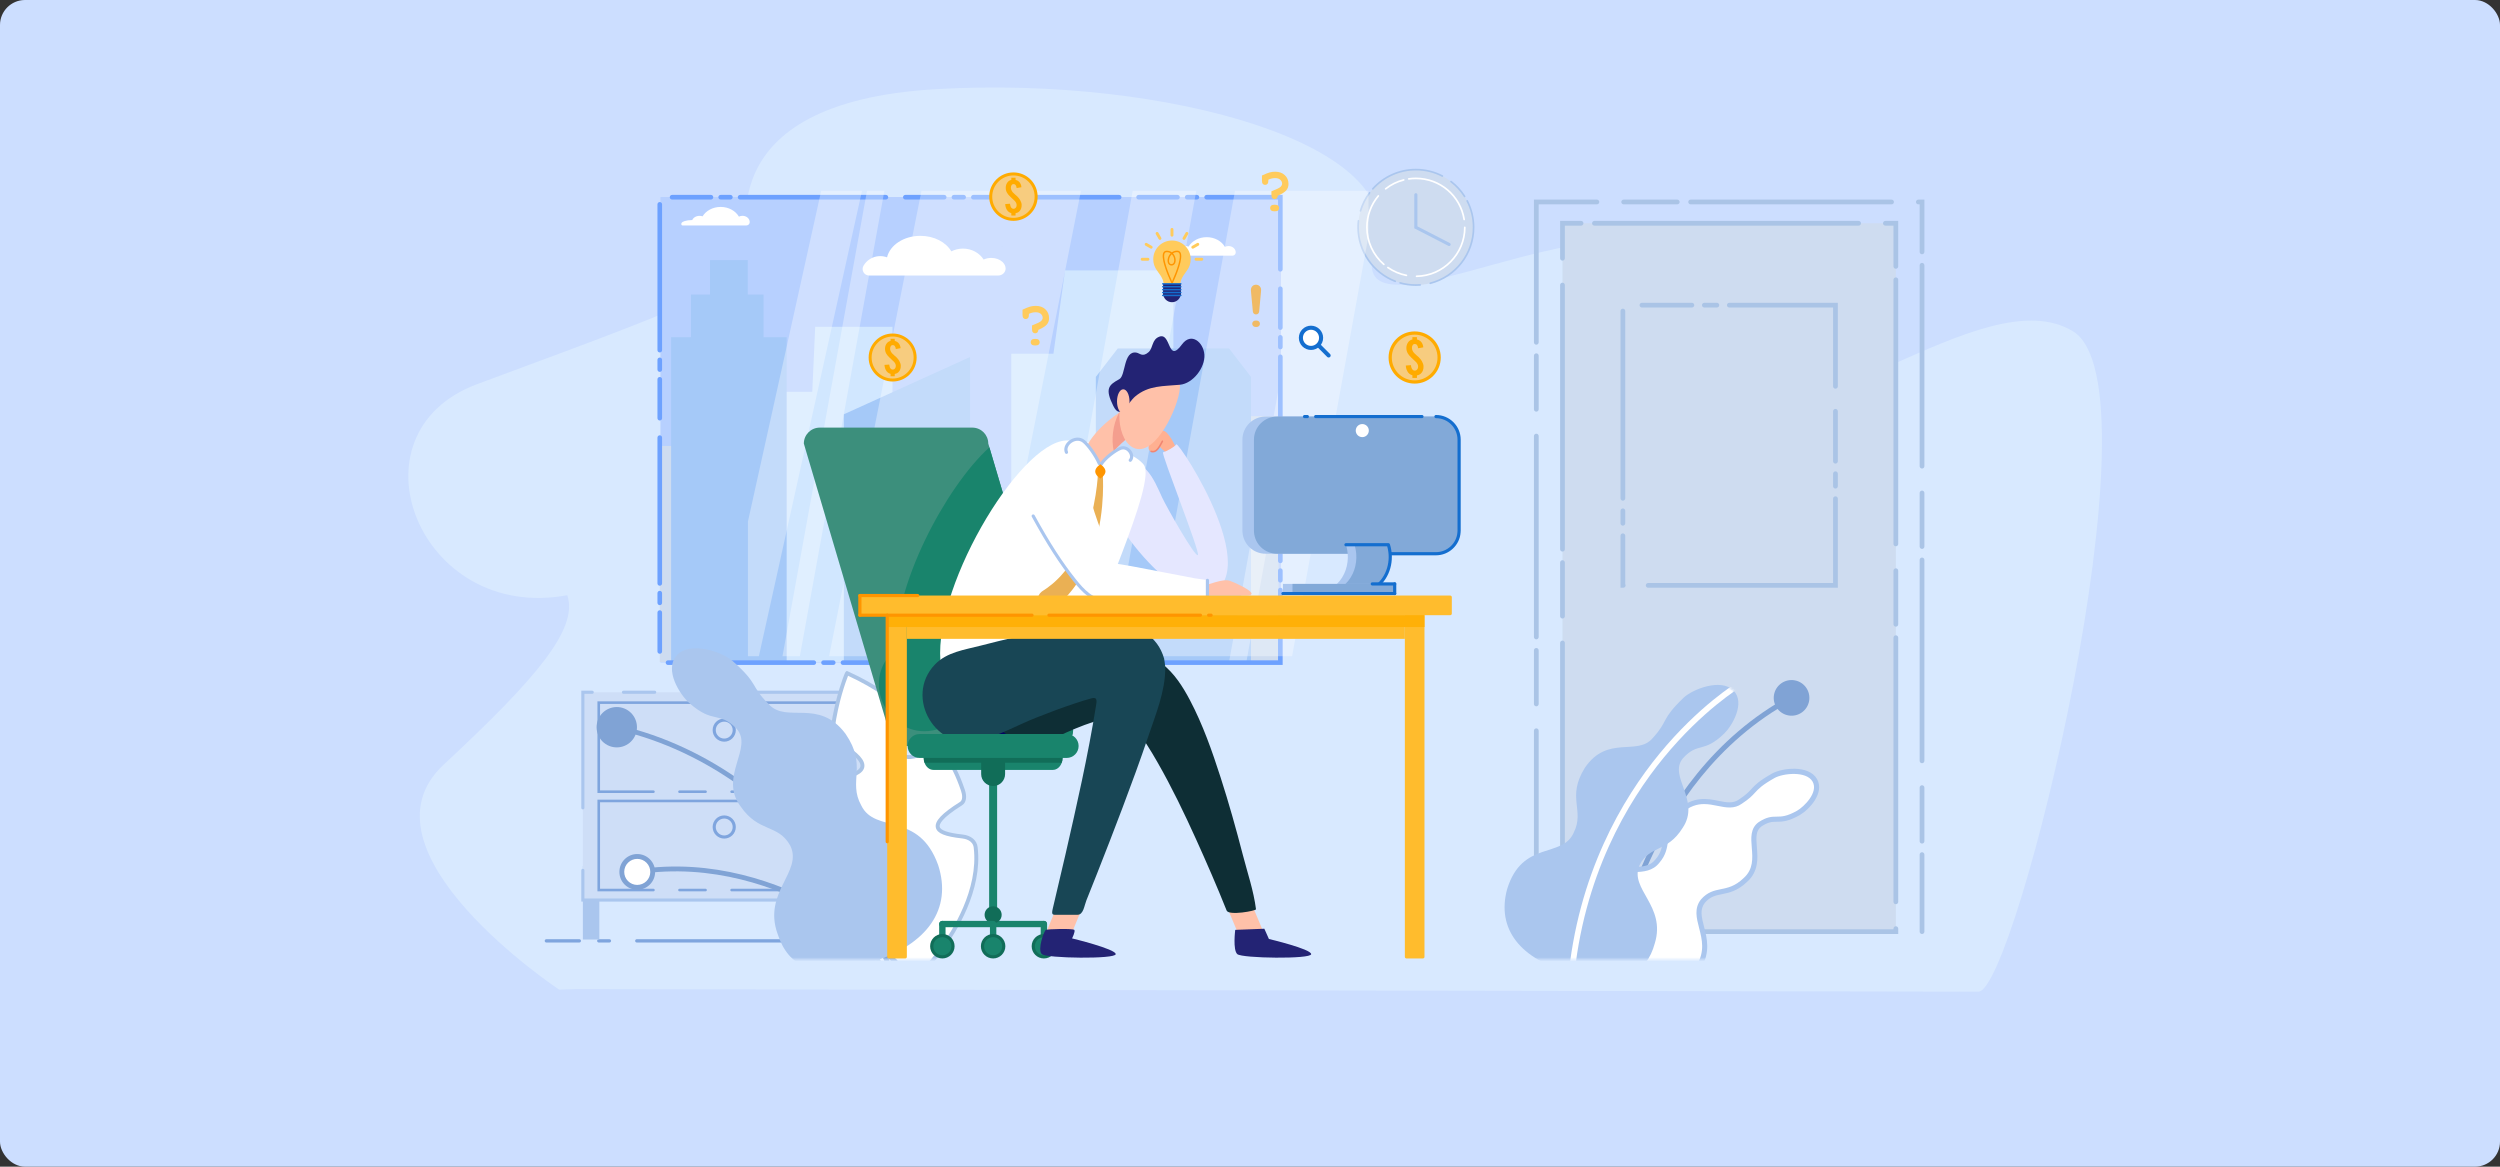 <svg width="1200" height="560" viewBox="0 0 1200 560" fill="none" xmlns="http://www.w3.org/2000/svg">
<rect x="0" y="0" width="1200" height="560" fill="#333333" stroke="none"/>
<rect width="1200" height="560" rx="12" fill="#CCDEFF"/>
<path d="M449.448 42.79C560.729 36.358 677.403 69.863 660.253 118.431C643.103 166.999 751.942 101.18 795.377 118.691C826.3 131.158 813.938 169.109 828.898 184.401C863.199 219.463 951.341 132.508 994.996 159C1038.65 185.492 967.437 476.036 949.662 476L613.056 475.386L276.449 474.771L268.394 475.031C268.394 475.031 168.301 408.556 212.996 367C257.691 325.444 277.723 301.754 272.291 285.693C200.995 299 165.594 208.036 228.998 184.401C292.402 160.766 361.941 136.352 360.382 125.703C358.823 115.054 338.166 49.223 449.448 42.79Z" fill="#D8E9FF"/>
<path d="M614.874 94.576H317V317.982H614.874V94.576Z" fill="#B7D0FF"/>
<path d="M563.233 317.567H485.398V169.798H505.653L511.237 129.783H563.233V317.567Z" fill="#D1E7FF"/>
<path d="M528.523 237.629H448.375V317.777H528.523V237.629Z" fill="#CEDCF0"/>
<path d="M396.828 214.074H316.68V317.778H396.828V214.074Z" fill="#CEDCF0"/>
<path d="M613.721 199.764H560.289V317.567H613.721V199.764Z" fill="#CEDCF0"/>
<path d="M428.391 317.778H377.062V188.064H389.894L391.297 156.85H428.391V317.778Z" fill="#D1E7FF"/>
<path d="M465.623 317.776H405.039V198.866L465.623 171.363V317.776Z" fill="#A5C9F8"/>
<path d="M589.949 167.279H536.517L525.998 180.899V284.448H485.398V317.777H525.998H528.523H600.467V180.899L589.949 167.279Z" fill="#A5C9F8"/>
<path d="M366.499 161.857V141.383H358.934V124.848H340.801V141.383H337.46H331.652V142.46V161.857H322.148V317.751H377.586V161.857H366.499Z" fill="#A5C9F8"/>
<path d="M481.055 118.281V118.543C480.967 118.454 480.878 118.366 480.781 118.281H481.055Z" fill="#AAC4E6"/>
<path d="M482.696 128.949C482.696 129.111 482.679 129.279 482.647 129.451C482.341 131.096 480.83 132.243 479.156 132.243H417.177C414.751 132.243 413.264 129.603 414.498 127.515C414.901 126.832 415.389 126.206 415.948 125.65C417.63 123.976 419.949 122.937 422.515 122.937C423.664 122.937 424.762 123.147 425.78 123.526C427.164 117.652 433.803 113.205 441.78 113.205C448.402 113.205 454.095 116.264 456.636 120.66C458.289 119.811 460.195 119.327 462.219 119.327C466.451 119.327 470.149 121.434 472.152 124.582C473.208 124.085 474.462 123.799 475.8 123.799C477.929 123.799 479.83 124.519 481.092 125.65C481.189 125.735 481.278 125.823 481.366 125.911C482.203 126.761 482.695 127.813 482.695 128.949L482.696 128.949Z" fill="white"/>
<path d="M593.148 121.15C593.146 122.02 592.44 122.723 591.57 122.723H560.889C560.278 122.723 560.104 121.899 560.505 121.437C560.857 121.033 561.289 120.835 561.96 120.62C562.881 120.325 564.063 120.149 565.347 120.149C565.414 120.149 565.485 120.149 565.553 120.153C566.053 118.966 567.433 118.116 569.062 118.116C569.579 118.116 570.071 118.205 570.517 118.361C572.133 115.676 575.41 113.838 579.197 113.838C583.046 113.838 586.37 115.74 587.956 118.504C588.461 118.247 589.05 118.1 589.677 118.1C591.389 118.1 592.811 119.186 593.093 120.62C593.131 120.793 593.148 120.97 593.148 121.15L593.148 121.15Z" fill="white"/>
<path d="M359.867 106.636C359.865 107.506 359.159 108.21 358.289 108.21H327.608C326.996 108.21 326.823 107.385 327.224 106.923C327.576 106.519 328.008 106.321 328.679 106.106C329.6 105.812 330.782 105.635 332.066 105.635C332.133 105.635 332.204 105.635 332.272 105.639C332.772 104.453 334.152 103.603 335.781 103.603C336.298 103.603 336.79 103.691 337.236 103.847C338.852 101.163 342.129 99.324 345.916 99.324C349.765 99.324 353.089 101.226 354.675 103.99C355.18 103.734 355.769 103.586 356.396 103.586C358.108 103.586 359.53 104.672 359.812 106.106C359.85 106.279 359.867 106.456 359.867 106.636H359.867Z" fill="white"/>
<path opacity="0.33" d="M613.933 185.584V231.46L598.257 317.776H589.922L613.933 185.584Z" fill="white"/>
<path d="M615.675 319.178H544.584C543.97 319.178 543.473 318.681 543.473 318.068C543.473 317.454 543.97 316.957 544.584 316.957H613.453V283.222C613.453 282.608 613.95 282.111 614.564 282.111C615.177 282.111 615.675 282.608 615.675 283.222V319.178ZM535.253 319.178H516.591C515.977 319.178 515.48 318.681 515.48 318.068C515.48 317.454 515.977 316.957 516.591 316.957H535.253C535.867 316.957 536.364 317.454 536.364 318.068C536.364 318.681 535.867 319.178 535.253 319.178ZM511.926 319.178H507.261C506.647 319.178 506.15 318.681 506.15 318.068C506.15 317.454 506.647 316.957 507.261 316.957H511.926C512.54 316.957 513.037 317.454 513.037 318.068C513.037 318.681 512.54 319.178 511.926 319.178ZM502.595 319.178H432.615C432.002 319.178 431.504 318.681 431.504 318.068C431.504 317.454 432.002 316.957 432.615 316.957H502.595C503.209 316.957 503.706 317.454 503.706 318.068C503.706 318.681 503.209 319.178 502.595 319.178ZM423.284 319.178H404.623C404.009 319.178 403.512 318.681 403.512 318.068C403.512 317.454 404.009 316.957 404.623 316.957H423.284C423.898 316.957 424.395 317.454 424.395 318.068C424.395 318.681 423.898 319.178 423.284 319.178ZM399.957 319.178H395.292C394.679 319.178 394.181 318.681 394.181 318.068C394.181 317.454 394.679 316.957 395.292 316.957H399.957C400.571 316.957 401.068 317.454 401.068 318.068C401.068 318.681 400.571 319.178 399.957 319.178ZM390.627 319.178H320.647C320.033 319.178 319.536 318.681 319.536 318.068C319.536 317.454 320.033 316.957 320.647 316.957H390.627C391.241 316.957 391.738 317.454 391.738 318.068C391.738 318.681 391.241 319.178 390.627 319.178ZM316.689 313.806C316.076 313.806 315.578 313.308 315.578 312.695V294.033C315.578 293.419 316.076 292.922 316.689 292.922C317.303 292.922 317.8 293.419 317.8 294.033V312.695C317.8 313.308 317.303 313.806 316.689 313.806ZM316.689 290.479C316.076 290.479 315.578 289.981 315.578 289.368V284.703C315.578 284.089 316.076 283.592 316.689 283.592C317.303 283.592 317.8 284.089 317.8 284.703V289.368C317.8 289.981 317.303 290.479 316.689 290.479ZM316.689 281.148C316.076 281.148 315.578 280.651 315.578 280.037V210.057C315.578 209.443 316.076 208.946 316.689 208.946C317.303 208.946 317.8 209.443 317.8 210.057V280.037C317.8 280.651 317.303 281.148 316.689 281.148ZM614.564 279.667C613.95 279.667 613.453 279.17 613.453 278.556V273.891C613.453 273.278 613.95 272.78 614.564 272.78C615.177 272.78 615.674 273.278 615.674 273.891V278.556C615.674 279.17 615.177 279.667 614.564 279.667ZM614.564 270.337C613.95 270.337 613.453 269.839 613.453 269.226V250.564C613.453 249.95 613.95 249.453 614.564 249.453C615.177 249.453 615.674 249.95 615.674 250.564V269.226C615.674 269.839 615.177 270.337 614.564 270.337ZM614.564 242.345C613.95 242.345 613.453 241.847 613.453 241.234V171.254C613.453 170.64 613.95 170.143 614.564 170.143C615.177 170.143 615.674 170.64 615.674 171.254V241.234C615.674 241.847 615.177 242.345 614.564 242.345ZM316.689 201.838C316.076 201.838 315.578 201.34 315.578 200.727V182.065C315.578 181.452 316.076 180.954 316.689 180.954C317.303 180.954 317.8 181.452 317.8 182.065V200.727C317.8 201.34 317.303 201.838 316.689 201.838ZM316.689 178.511C316.076 178.511 315.578 178.014 315.578 177.4V172.735C315.578 172.121 316.076 171.624 316.689 171.624C317.303 171.624 317.8 172.121 317.8 172.735V177.4C317.8 178.014 317.303 178.511 316.689 178.511ZM316.689 169.18C316.076 169.18 315.578 168.682 315.578 168.069V98.089C315.578 97.475 316.076 96.978 316.689 96.978C317.303 96.978 317.8 97.475 317.8 98.089V168.069C317.8 168.682 317.303 169.18 316.689 169.18ZM614.564 167.7C613.95 167.7 613.453 167.202 613.453 166.589V161.923C613.453 161.31 613.95 160.812 614.564 160.812C615.177 160.812 615.674 161.31 615.674 161.923V166.589C615.674 167.202 615.177 167.7 614.564 167.7ZM614.564 158.368C613.95 158.368 613.453 157.871 613.453 157.257V138.596C613.453 137.983 613.95 137.485 614.564 137.485C615.177 137.485 615.674 137.983 615.674 138.596V157.257C615.674 157.871 615.177 158.368 614.564 158.368ZM614.564 130.376C613.95 130.376 613.453 129.879 613.453 129.265V95.773H579.187C578.573 95.773 578.076 95.275 578.076 94.662C578.076 94.048 578.573 93.551 579.187 93.551H615.674V129.265C615.674 129.878 615.177 130.376 614.564 130.376V130.376ZM574.521 95.773H569.856C569.242 95.773 568.745 95.276 568.745 94.662C568.745 94.049 569.242 93.551 569.856 93.551H574.521C575.135 93.551 575.632 94.049 575.632 94.662C575.632 95.276 575.135 95.773 574.521 95.773ZM565.191 95.773H546.529C545.915 95.773 545.418 95.276 545.418 94.662C545.418 94.049 545.915 93.551 546.529 93.551H565.191C565.804 93.551 566.301 94.049 566.301 94.662C566.301 95.276 565.804 95.773 565.191 95.773ZM537.198 95.773H467.218C466.604 95.773 466.107 95.276 466.107 94.662C466.107 94.049 466.604 93.551 467.218 93.551H537.198C537.812 93.551 538.309 94.049 538.309 94.662C538.309 95.276 537.812 95.773 537.198 95.773ZM462.553 95.773H457.888C457.274 95.773 456.777 95.276 456.777 94.662C456.777 94.049 457.274 93.551 457.888 93.551H462.553C463.166 93.551 463.664 94.049 463.664 94.662C463.664 95.276 463.166 95.773 462.553 95.773ZM453.222 95.773H434.561C433.947 95.773 433.45 95.276 433.45 94.662C433.45 94.049 433.947 93.551 434.561 93.551H453.222C453.836 93.551 454.333 94.049 454.333 94.662C454.333 95.276 453.836 95.773 453.222 95.773ZM425.23 95.773H355.25C354.636 95.773 354.139 95.276 354.139 94.662C354.139 94.049 354.636 93.551 355.25 93.551H425.23C425.844 93.551 426.341 94.049 426.341 94.662C426.341 95.276 425.844 95.773 425.23 95.773ZM350.584 95.773H345.919C345.305 95.773 344.808 95.276 344.808 94.662C344.808 94.049 345.305 93.551 345.919 93.551H350.584C351.198 93.551 351.695 94.049 351.695 94.662C351.695 95.276 351.198 95.773 350.584 95.773ZM341.254 95.773H322.592C321.978 95.773 321.481 95.276 321.481 94.662C321.481 94.049 321.978 93.551 322.592 93.551H341.254C341.868 93.551 342.365 94.049 342.365 94.662C342.365 95.276 341.868 95.773 341.254 95.773Z" fill="#6DA1FF"/>
<path d="M679.61 136.837C694.917 136.837 707.326 124.429 707.326 109.122C707.326 93.815 694.917 81.406 679.61 81.406C664.303 81.406 651.895 93.815 651.895 109.122C651.895 124.429 664.303 136.837 679.61 136.837Z" fill="#CEDCF0"/>
<path d="M679.633 137.245H679.607C676.997 137.245 674.413 136.888 671.926 136.183C671.709 136.121 671.583 135.896 671.645 135.68C671.706 135.463 671.929 135.338 672.148 135.398C674.562 136.083 677.072 136.43 679.607 136.43H679.633C680.303 136.43 680.986 136.405 681.661 136.354C681.882 136.342 682.081 136.506 682.098 136.73C682.115 136.955 681.946 137.15 681.722 137.167C681.026 137.219 680.324 137.245 679.633 137.245ZM686.498 136.382C686.316 136.382 686.15 136.259 686.103 136.075C686.048 135.857 686.179 135.635 686.397 135.579C698.478 132.489 706.915 121.609 706.915 109.123C706.916 104.701 705.892 100.482 703.872 96.583C703.769 96.383 703.847 96.137 704.047 96.033C704.248 95.929 704.493 96.008 704.596 96.208C706.647 100.168 707.73 104.634 707.729 109.123C707.729 121.981 699.041 133.186 686.599 136.369C686.566 136.377 686.531 136.382 686.498 136.382ZM669.722 135.431C669.674 135.431 669.624 135.423 669.577 135.404C658.755 131.272 651.484 120.711 651.484 109.123C651.484 108.059 651.544 106.988 651.662 105.941C651.687 105.718 651.896 105.565 652.113 105.582C652.336 105.608 652.497 105.809 652.472 106.033C652.358 107.049 652.299 108.089 652.299 109.122C652.298 120.375 659.359 130.631 669.869 134.642C670.078 134.723 670.184 134.958 670.104 135.169C670.042 135.332 669.886 135.431 669.722 135.431ZM653.035 101.623C652.997 101.623 652.958 101.617 652.919 101.605C652.703 101.542 652.581 101.315 652.645 101.099C653.588 97.925 655.076 94.964 657.068 92.301C657.203 92.119 657.457 92.084 657.638 92.219C657.818 92.353 657.855 92.609 657.72 92.789C655.787 95.376 654.342 98.25 653.425 101.331C653.373 101.509 653.211 101.623 653.035 101.623L653.035 101.623ZM703.02 94.691C702.885 94.691 702.753 94.623 702.675 94.501C700.949 91.783 698.777 89.41 696.22 87.447C696.041 87.31 696.007 87.054 696.145 86.876C696.283 86.697 696.538 86.663 696.716 86.801C699.35 88.822 701.586 91.265 703.363 94.064C703.484 94.254 703.428 94.506 703.238 94.626C703.171 94.669 703.094 94.69 703.02 94.69L703.02 94.691ZM658.938 91.064C658.841 91.064 658.743 91.03 658.666 90.961C658.498 90.81 658.484 90.553 658.633 90.385C663.967 84.421 671.612 81.001 679.607 81C684.105 81 688.579 82.088 692.546 84.147C692.746 84.25 692.824 84.496 692.72 84.696C692.617 84.895 692.372 84.977 692.171 84.87C688.264 82.842 684.038 81.815 679.607 81.815C671.843 81.815 664.42 85.137 659.242 90.929C659.161 91.019 659.05 91.065 658.938 91.065L658.938 91.064Z" fill="#AAC6EE"/>
<path d="M695.576 118.099C695.46 118.099 695.342 118.072 695.231 118.015L678.852 109.584V93.481C678.852 93.063 679.19 92.725 679.608 92.725C680.026 92.725 680.364 93.063 680.364 93.481V108.661L695.924 116.669C696.295 116.861 696.442 117.317 696.25 117.689C696.116 117.949 695.851 118.099 695.576 118.099Z" fill="#AAC6EE"/>
<path d="M679.942 133.023C679.72 133.023 679.538 132.845 679.535 132.622C679.532 132.397 679.712 132.212 679.937 132.209C692.487 132.033 702.697 121.678 702.697 109.123C702.697 108.898 702.879 108.716 703.104 108.716C703.329 108.716 703.511 108.898 703.511 109.123C703.511 122.121 692.941 132.842 679.948 133.023H679.942V133.023ZM675.095 132.593C675.069 132.593 675.043 132.59 675.017 132.585C671.741 131.948 668.689 130.653 665.946 128.738C665.761 128.609 665.716 128.355 665.845 128.17C665.974 127.987 666.228 127.941 666.413 128.069C669.062 129.92 672.009 131.17 675.172 131.785C675.393 131.827 675.538 132.042 675.494 132.263C675.457 132.457 675.286 132.593 675.095 132.593L675.095 132.593ZM664.254 127.314C664.159 127.314 664.065 127.282 663.988 127.215C658.724 122.667 655.706 116.073 655.707 109.123C655.707 103.509 657.692 98.053 661.297 93.76C661.442 93.588 661.698 93.565 661.871 93.71C662.043 93.855 662.066 94.112 661.921 94.284C658.439 98.431 656.521 103.7 656.521 109.123C656.521 115.836 659.436 122.205 664.52 126.599C664.691 126.746 664.71 127.003 664.562 127.173C664.482 127.267 664.368 127.314 664.254 127.314ZM702.805 105.775C702.609 105.775 702.436 105.632 702.403 105.431C700.597 94.192 691.011 86.035 679.609 86.035C678.483 86.035 677.349 86.117 676.24 86.279C676.021 86.307 675.811 86.157 675.778 85.935C675.746 85.713 675.9 85.505 676.123 85.473C677.271 85.306 678.443 85.221 679.609 85.221C691.412 85.221 701.337 93.666 703.207 105.302C703.243 105.524 703.092 105.733 702.87 105.769C702.848 105.772 702.826 105.774 702.804 105.774L702.805 105.775ZM665.107 91.043C664.986 91.043 664.867 90.99 664.787 90.888C664.647 90.711 664.678 90.455 664.855 90.316C667.488 88.247 670.462 86.781 673.692 85.959C673.911 85.907 674.131 86.035 674.187 86.253C674.243 86.471 674.111 86.693 673.893 86.749C670.774 87.542 667.903 88.958 665.358 90.956C665.284 91.015 665.195 91.043 665.107 91.043H665.107Z" fill="white"/>
<path d="M910.008 107.168H749.988V447.188H910.008V107.168Z" fill="#CEDCF0"/>
<path d="M911.15 448.329H783.216C782.586 448.329 782.075 447.818 782.075 447.188C782.075 446.558 782.586 446.047 783.216 446.047H908.867V445.74C908.867 445.11 909.378 444.599 910.009 444.599C910.639 444.599 911.15 445.11 911.15 445.74V448.329ZM770.358 448.329H748.848V441.841C748.848 441.211 749.359 440.7 749.989 440.7C750.619 440.7 751.13 441.211 751.13 441.841V446.047H770.358C770.988 446.047 771.499 446.558 771.499 447.188C771.499 447.818 770.988 448.329 770.358 448.329ZM749.989 436.553C749.358 436.553 748.848 436.042 748.848 435.412V308.619C748.848 307.989 749.359 307.478 749.989 307.478C750.619 307.478 751.13 307.989 751.13 308.619V435.412C751.13 436.042 750.619 436.553 749.989 436.553ZM910.008 434.023C909.378 434.023 908.867 433.512 908.867 432.881V306.089C908.867 305.459 909.378 304.948 910.008 304.948C910.638 304.948 911.149 305.459 911.149 306.089V432.881C911.149 433.512 910.638 434.023 910.008 434.023ZM910.008 300.801C909.378 300.801 908.867 300.29 908.867 299.66V273.944C908.867 273.314 909.378 272.803 910.008 272.803C910.638 272.803 911.149 273.314 911.149 273.944V299.66C911.149 300.291 910.638 300.801 910.008 300.801ZM749.989 296.902C749.358 296.902 748.848 296.391 748.848 295.761V270.045C748.848 269.415 749.359 268.904 749.989 268.904C750.619 268.904 751.13 269.415 751.13 270.045V295.761C751.13 296.391 750.619 296.902 749.989 296.902ZM749.989 264.757C749.358 264.757 748.848 264.246 748.848 263.616V136.823C748.848 136.193 749.359 135.682 749.989 135.682C750.619 135.682 751.13 136.193 751.13 136.823V263.615C751.13 264.246 750.619 264.757 749.989 264.757ZM910.008 262.227C909.378 262.227 908.867 261.716 908.867 261.086V134.293C908.867 133.663 909.378 133.152 910.008 133.152C910.638 133.152 911.149 133.663 911.149 134.293V261.085C911.149 261.716 910.638 262.227 910.008 262.227V262.227ZM910.008 129.006C909.378 129.006 908.867 128.495 908.867 127.865V108.31H904.988C904.358 108.31 903.847 107.799 903.847 107.169C903.847 106.538 904.358 106.027 904.988 106.027H911.149V127.865C911.149 128.495 910.638 129.006 910.008 129.006ZM749.989 125.107C749.358 125.107 748.848 124.596 748.848 123.966V106.027H758.908C759.538 106.027 760.049 106.538 760.049 107.169C760.049 107.799 759.538 108.31 758.908 108.31H751.13V123.966C751.13 124.596 750.619 125.107 749.989 125.107ZM892.13 108.31H765.337C764.707 108.31 764.196 107.799 764.196 107.169C764.196 106.538 764.707 106.027 765.337 106.027H892.13C892.76 106.027 893.271 106.538 893.271 107.169C893.271 107.799 892.76 108.31 892.13 108.31Z" fill="#AAC4E6"/>
<path d="M881.018 146.475H778.977V280.984H881.018V146.475Z" fill="#CEDCF0"/>
<path d="M882.16 282.124H791.126C790.495 282.124 789.985 281.613 789.985 280.983C789.985 280.353 790.496 279.842 791.126 279.842H879.878V239.368C879.878 238.737 880.389 238.227 881.019 238.227C881.649 238.227 882.16 238.738 882.16 239.368L882.16 282.124ZM779.14 282.124H777.836V257.174C777.836 256.544 778.347 256.033 778.977 256.033C779.607 256.033 780.118 256.544 780.118 257.174V280.394C780.222 280.566 780.282 280.768 780.282 280.983C780.282 281.613 779.771 282.124 779.14 282.124ZM778.977 252.323C778.347 252.323 777.836 251.812 777.836 251.182V245.189C777.836 244.559 778.347 244.048 778.977 244.048C779.607 244.048 780.118 244.559 780.118 245.189V251.182C780.118 251.812 779.607 252.323 778.977 252.323ZM778.977 240.337C778.347 240.337 777.836 239.826 777.836 239.196V149.303C777.836 148.672 778.347 148.162 778.977 148.162C779.607 148.162 780.118 148.673 780.118 149.303V239.196C780.118 239.826 779.607 240.337 778.977 240.337ZM881.019 234.516C880.389 234.516 879.878 234.005 879.878 233.375V227.382C879.878 226.752 880.389 226.241 881.019 226.241C881.649 226.241 882.16 226.752 882.16 227.382V233.375C882.16 234.005 881.649 234.516 881.019 234.516ZM881.019 222.53C880.389 222.53 879.878 222.019 879.878 221.389V197.417C879.878 196.787 880.389 196.276 881.019 196.276C881.649 196.276 882.16 196.787 882.16 197.417V221.389C882.16 222.019 881.649 222.53 881.019 222.53ZM881.019 186.572C880.389 186.572 879.878 186.061 879.878 185.431V147.614H830.084C829.454 147.614 828.943 147.103 828.943 146.473C828.943 145.843 829.454 145.332 830.084 145.332H882.161V185.431C882.161 186.061 881.649 186.572 881.019 186.572ZM824.091 147.614H818.098C817.468 147.614 816.957 147.103 816.957 146.473C816.957 145.843 817.468 145.332 818.098 145.332H824.091C824.721 145.332 825.232 145.843 825.232 146.473C825.232 147.103 824.721 147.614 824.091 147.614ZM812.105 147.614H788.134C787.504 147.614 786.993 147.103 786.993 146.473C786.993 145.843 787.504 145.332 788.134 145.332H812.105C812.736 145.332 813.246 145.843 813.246 146.473C813.246 147.103 812.735 147.614 812.105 147.614Z" fill="#AAC4E6"/>
<path d="M922.57 448.329C921.939 448.329 921.429 447.818 921.429 447.188V410.209C921.429 409.579 921.94 409.068 922.57 409.068C923.2 409.068 923.711 409.579 923.711 410.209V447.188C923.711 447.818 923.2 448.329 922.57 448.329ZM737.426 448.329C736.796 448.329 736.285 447.818 736.285 447.188V350.752C736.285 350.122 736.796 349.611 737.426 349.611C738.056 349.611 738.567 350.122 738.567 350.752V447.188C738.567 447.818 738.056 448.329 737.426 448.329ZM922.57 404.921C921.939 404.921 921.429 404.41 921.429 403.78V378.063C921.429 377.433 921.94 376.922 922.57 376.922C923.2 376.922 923.711 377.433 923.711 378.063V403.78C923.711 404.41 923.2 404.921 922.57 404.921ZM922.57 366.347C921.939 366.347 921.429 365.836 921.429 365.205V268.77C921.429 268.139 921.94 267.628 922.57 267.628C923.2 267.628 923.711 268.139 923.711 268.77V365.205C923.711 365.836 923.2 366.347 922.57 366.347ZM737.426 339.036C736.796 339.036 736.285 338.525 736.285 337.894V312.178C736.285 311.548 736.796 311.037 737.426 311.037C738.056 311.037 738.567 311.548 738.567 312.178V337.894C738.567 338.525 738.056 339.036 737.426 339.036ZM737.426 306.89C736.796 306.89 736.285 306.379 736.285 305.749V209.313C736.285 208.683 736.796 208.172 737.426 208.172C738.056 208.172 738.567 208.683 738.567 209.313V305.749C738.567 306.379 738.056 306.89 737.426 306.89ZM922.57 263.482C921.939 263.482 921.429 262.971 921.429 262.341V236.624C921.429 235.994 921.94 235.483 922.57 235.483C923.2 235.483 923.711 235.994 923.711 236.624V262.341C923.711 262.971 923.2 263.482 922.57 263.482ZM922.57 224.907C921.939 224.907 921.429 224.396 921.429 223.766V127.33C921.429 126.699 921.94 126.188 922.57 126.188C923.2 126.188 923.711 126.699 923.711 127.33V223.765C923.711 224.396 923.2 224.907 922.57 224.907V224.907ZM737.426 197.596C736.796 197.596 736.285 197.085 736.285 196.455V170.739C736.285 170.108 736.796 169.598 737.426 169.598C738.056 169.598 738.567 170.109 738.567 170.739V196.455C738.567 197.086 738.056 197.596 737.426 197.596ZM737.426 165.451C736.796 165.451 736.285 164.94 736.285 164.31V95.811H766.505C767.135 95.811 767.646 96.322 767.646 96.952C767.646 97.582 767.135 98.093 766.505 98.093H738.568V164.309C738.568 164.939 738.057 165.45 737.427 165.45L737.426 165.451ZM922.57 122.042C921.939 122.042 921.429 121.531 921.429 120.901V98.094H920.802C920.172 98.094 919.661 97.583 919.661 96.953C919.661 96.323 920.172 95.812 920.802 95.812H923.711V120.902C923.711 121.532 923.2 122.042 922.57 122.042ZM907.944 98.094H811.508C810.878 98.094 810.367 97.583 810.367 96.953C810.367 96.322 810.878 95.811 811.508 95.811H907.944C908.574 95.811 909.085 96.322 909.085 96.953C909.085 97.583 908.574 98.094 907.944 98.094ZM805.079 98.094H779.363C778.732 98.094 778.221 97.583 778.221 96.953C778.221 96.322 778.732 95.811 779.363 95.811H805.079C805.709 95.811 806.22 96.322 806.22 96.953C806.22 97.583 805.709 98.094 805.079 98.094Z" fill="#AAC4E6"/>
<path d="M433.436 452.411H428.732C428.293 452.411 427.938 452.054 427.938 451.616C427.938 451.177 428.294 450.82 428.732 450.82H433.436C433.875 450.82 434.232 451.177 434.232 451.616C434.232 452.054 433.875 452.411 433.436 452.411Z" fill="#7FA5DE"/>
<path d="M423.602 452.411H408.905C408.465 452.411 408.109 452.054 408.109 451.616C408.109 451.177 408.465 450.82 408.905 450.82H423.602C424.041 450.82 424.397 451.177 424.397 451.616C424.397 452.054 424.041 452.411 423.602 452.411Z" fill="#7FA5DE"/>
<path d="M278.073 452.411H262.252C261.813 452.411 261.457 452.054 261.457 451.616C261.457 451.177 261.813 450.82 262.252 450.82H278.073C278.512 450.82 278.868 451.177 278.868 451.616C278.868 452.054 278.513 452.411 278.073 452.411Z" fill="#7FA5DE"/>
<path d="M404.253 452.411H305.661C305.222 452.411 304.866 452.054 304.866 451.616C304.866 451.177 305.222 450.82 305.661 450.82H404.252C404.692 450.82 405.048 451.177 405.048 451.616C405.048 452.054 404.692 452.411 404.252 452.411H404.253ZM292.516 452.411H287.412C286.973 452.411 286.617 452.054 286.617 451.616C286.617 451.177 286.973 450.82 287.412 450.82H292.516C292.955 450.82 293.311 451.177 293.311 451.616C293.311 452.054 292.955 452.411 292.516 452.411Z" fill="#7FA5DE"/>
<path d="M287.686 415.689H279.773V450.975H287.686V415.689Z" fill="#AAC6EE"/>
<path d="M415.479 415.689H407.566V450.975H415.479V415.689Z" fill="#CEDEF7"/>
<path d="M415.481 332.279H279.773V432.014H415.481V332.279Z" fill="#CEDEF7"/>
<path d="M416.231 432.763H279.023V417.762C279.023 417.348 279.359 417.013 279.773 417.013C280.188 417.013 280.523 417.348 280.523 417.762V431.264H414.731V426C414.731 425.586 415.067 425.25 415.481 425.25C415.895 425.25 416.231 425.586 416.231 426V432.763H416.231ZM415.481 396.758C415.067 396.758 414.732 396.422 414.732 396.009V333.028H329.253C328.838 333.028 328.503 332.693 328.503 332.279C328.503 331.865 328.838 331.529 329.253 331.529H416.231V396.009C416.231 396.423 415.896 396.758 415.481 396.758ZM279.774 388.52C279.359 388.52 279.024 388.185 279.024 387.771V331.529H284.265C284.679 331.529 285.015 331.865 285.015 332.279C285.015 332.693 284.679 333.028 284.265 333.028H280.524V387.771C280.524 388.185 280.188 388.52 279.774 388.52ZM314.257 333.028H299.261C298.847 333.028 298.511 332.693 298.511 332.279C298.511 331.865 298.847 331.529 299.261 331.529H314.257C314.671 331.529 315.007 331.865 315.007 332.279C315.007 332.693 314.671 333.028 314.257 333.028Z" fill="#AAC6EE"/>
<path d="M407.855 380.021V337.262H287.395V380.021H407.855Z" fill="#CEDEF7"/>
<path d="M401.202 380.647H351.171C350.825 380.647 350.546 380.367 350.546 380.021C350.546 379.676 350.825 379.396 351.171 379.396H401.202C401.547 379.396 401.827 379.676 401.827 380.021C401.827 380.367 401.547 380.647 401.202 380.647ZM338.663 380.647H326.155C325.81 380.647 325.53 380.367 325.53 380.021C325.53 379.676 325.81 379.396 326.155 379.396H338.663C339.008 379.396 339.288 379.676 339.288 380.021C339.288 380.367 339.008 380.647 338.663 380.647ZM313.647 380.647H286.77V336.637H408.48V361.659C408.48 362.005 408.2 362.285 407.855 362.285C407.509 362.285 407.23 362.005 407.23 361.659V337.888H288.02V379.396H313.647C313.993 379.396 314.273 379.677 314.273 380.022C314.273 380.367 313.993 380.647 313.647 380.647Z" fill="#7FA5DE"/>
<path d="M407.855 427.226V384.467H287.395V427.226H407.855Z" fill="#CEDEF7"/>
<path d="M401.2 427.852H351.169C350.824 427.852 350.544 427.571 350.544 427.226C350.544 426.881 350.824 426.601 351.169 426.601H401.2C401.546 426.601 401.825 426.881 401.825 427.226C401.825 427.571 401.546 427.852 401.2 427.852ZM338.661 427.852H326.154C325.808 427.852 325.529 427.571 325.529 427.226C325.529 426.881 325.808 426.601 326.154 426.601H338.661C339.007 426.601 339.287 426.881 339.287 427.226C339.287 427.571 339.007 427.852 338.661 427.852ZM313.646 427.852H286.77V383.842H408.48V408.865C408.48 409.21 408.2 409.491 407.855 409.491C407.509 409.491 407.23 409.21 407.23 408.865V385.093H288.02V426.601H313.646C313.992 426.601 314.272 426.881 314.272 427.226C314.272 427.571 313.992 427.852 313.646 427.852H313.646Z" fill="#7FA5DE"/>
<path d="M347.628 356.011C344.561 356.011 342.066 353.516 342.066 350.449C342.066 347.383 344.561 344.889 347.628 344.889C350.695 344.889 353.19 347.383 353.19 350.449C353.19 353.516 350.695 356.011 347.628 356.011ZM347.628 346.388C345.388 346.388 343.566 348.21 343.566 350.449C343.566 352.689 345.388 354.512 347.628 354.512C349.868 354.512 351.69 352.689 351.69 350.449C351.69 348.209 349.868 346.388 347.628 346.388Z" fill="#7FA5DE"/>
<path d="M347.628 402.523C344.561 402.523 342.066 400.028 342.066 396.962C342.066 393.896 344.561 391.4 347.628 391.4C350.695 391.4 353.19 393.895 353.19 396.962C353.19 400.029 350.695 402.523 347.628 402.523ZM347.628 392.9C345.388 392.9 343.566 394.722 343.566 396.962C343.566 399.202 345.388 401.023 347.628 401.023C349.868 401.023 351.69 399.201 351.69 396.962C351.69 394.722 349.868 392.9 347.628 392.9Z" fill="#7FA5DE"/>
<path opacity="0.33" d="M656.874 91.576V113.147L620.212 314.982H552.227L592.806 91.576H656.874Z" fill="white"/>
<path opacity="0.33" d="M574.216 91.576L533.637 314.982H503.113L543.697 91.576H574.216Z" fill="white"/>
<path opacity="0.33" d="M518.873 91.576L474.529 314.982H397.969L442.308 91.576H518.873Z" fill="white"/>
<path opacity="0.33" d="M424.507 91.576L383.933 314.982H375.594L416.173 91.576H424.507Z" fill="white"/>
<path opacity="0.33" d="M413.764 91.576L364.266 314.982H359V250.35L394.179 91.576H413.764Z" fill="white"/>
<mask id="mask0_1518_27658" style="mask-type:luminance" maskUnits="userSpaceOnUse" x="256" y="222" width="688" height="239">
<path d="M944 222.742H256V460.475H944V222.742Z" fill="white"/>
</mask>
<g mask="url(#mask0_1518_27658)">
<path d="M431.167 477.736C431.002 477.688 442.365 468.884 452.097 455.27C462.016 441.76 470.305 423.439 468.332 406.787C467.986 403.523 465.097 401.847 461.933 401.508C449.803 400.196 443.083 397.131 461.307 385.73C463.195 384.533 463 381.634 462.171 379.242C460.611 374.651 457.906 367.632 454.092 363.057C451.962 360.492 449.069 358.939 446.66 360.127C439.043 363.727 426.37 368.848 435.586 347.631C436.527 345.298 435.549 342.129 433.276 340.046C428.818 335.942 420.176 329.262 406.572 323.104C406.547 323.094 401.778 334.35 399.753 349.363C399.341 352.505 401.074 355.956 403.95 357.616C411.393 361.914 422.992 370.53 402.272 373.497C399.507 373.892 397.446 376.173 397.129 379.111C396.813 382.095 396.501 386.076 396.59 390.218C396.651 392.986 398.353 395.419 400.889 396.393C408.71 399.402 424.143 406.843 404.618 412.895C401.183 413.956 399.153 417.368 399.451 420.692C401.235 440.599 415.983 447.14 431.168 477.736H431.167Z" fill="white"/>
<path d="M432.973 479.247L430.361 478.489L430.264 478.048C423.756 464.96 417.225 456.162 411.973 449.088C404.757 439.368 399.543 432.346 398.506 420.776C398.153 416.838 400.605 413.143 404.337 411.99C409.954 410.249 413.084 408.2 413.15 406.22C413.234 403.688 408.523 400.344 400.547 397.277C397.637 396.158 395.71 393.396 395.641 390.239C395.568 386.831 395.746 383.159 396.186 379.011C396.553 375.608 398.944 373.016 402.136 372.56C411.045 371.283 412.763 369.088 412.993 367.894C413.43 365.629 409.961 362.182 403.474 358.436C400.263 356.582 398.345 352.8 398.812 349.24C399.868 341.409 401.672 334.641 402.999 330.341C403.551 328.555 405.402 322.697 406.085 322.291L406.509 322.037L406.96 322.241C421.286 328.725 429.997 335.743 433.914 339.349C436.506 341.725 437.554 345.276 436.462 347.984C432.204 357.787 433.184 360.811 434.146 361.743C436.401 363.928 443.558 360.544 446.253 359.27C448.839 357.995 452.128 359.212 454.819 362.452C457.781 366.007 460.556 371.554 463.065 378.938C464.274 382.426 463.806 385.266 461.811 386.529C451.824 392.778 450.787 395.684 451.057 396.861C451.45 398.575 455.143 399.822 462.034 400.567C466.144 401.007 468.918 403.352 469.272 406.687C471.739 427.505 458.615 447.99 452.858 455.83C447.398 463.468 440.559 470.855 432.538 477.772C432.462 477.837 432.393 477.897 432.329 477.951L432.972 479.246L432.973 479.247ZM407.073 324.374C405.95 327.23 402.373 337.012 400.689 349.49C400.326 352.263 401.895 355.338 404.421 356.797C411.97 361.155 415.479 365.009 414.853 368.253C414.265 371.297 410.193 373.319 402.405 374.434C400.084 374.766 398.342 376.687 398.069 379.212C397.638 383.278 397.463 386.872 397.534 390.198C397.587 392.583 399.037 394.668 401.227 395.51C407.612 397.966 415.191 401.828 415.043 406.283C414.944 409.255 411.625 411.714 404.897 413.799C402.013 414.69 400.118 417.553 400.392 420.608C401.381 431.645 406.462 438.488 413.493 447.959C418.655 454.911 425.043 463.516 431.458 476.203C439.298 469.423 445.982 462.195 451.326 454.719C456.957 447.05 469.78 427.058 467.391 406.898C467.007 403.281 463.039 402.578 461.832 402.449C453.613 401.56 449.839 400.016 449.212 397.284C448.504 394.197 452.078 390.386 460.803 384.927C462.213 384.034 461.973 381.565 461.275 379.553C458.839 372.384 456.178 367.04 453.364 363.663C451.715 361.678 449.197 359.93 447.077 360.976C441.605 363.562 435.646 365.832 432.83 363.104C430.43 360.778 431.029 355.742 434.716 347.253C435.497 345.316 434.626 342.568 432.634 340.743C428.881 337.288 420.626 330.633 407.073 324.374Z" fill="#AAC4E6"/>
<path d="M429.763 462.762C429.465 462.762 429.168 462.649 428.941 462.421C428.806 462.288 415.268 448.88 393.42 436.973C373.308 426.01 341.823 414.108 306.06 419.659C305.427 419.757 304.831 419.323 304.733 418.689C304.634 418.053 305.069 417.459 305.703 417.361C342.14 411.707 374.156 423.813 394.597 434.965C416.719 447.034 430.448 460.64 430.584 460.776C431.039 461.23 431.039 461.966 430.585 462.421C430.358 462.648 430.06 462.762 429.762 462.762L429.763 462.762Z" fill="#80A3D5"/>
<path d="M312.003 422.692C314.313 419.311 313.445 414.698 310.065 412.388C306.684 410.078 302.071 410.946 299.761 414.326C297.451 417.707 298.319 422.32 301.699 424.63C305.08 426.94 309.693 426.072 312.003 422.692Z" fill="white"/>
<path d="M305.884 427.088H305.796C303.505 427.065 301.361 426.151 299.757 424.516C298.153 422.88 297.282 420.717 297.305 418.426C297.328 416.136 298.241 413.991 299.877 412.387C303.255 409.077 308.695 409.131 312.006 412.507C313.61 414.143 314.481 416.306 314.458 418.596C314.435 420.887 313.522 423.032 311.886 424.635C310.271 426.219 308.142 427.088 305.884 427.088ZM305.881 412.263C304.301 412.263 302.72 412.856 301.505 414.048C300.313 415.216 299.648 416.78 299.631 418.449C299.614 420.119 300.249 421.695 301.418 422.887C302.587 424.079 304.15 424.745 305.82 424.762C307.49 424.75 309.065 424.144 310.257 422.974C311.45 421.805 312.115 420.242 312.132 418.573C312.149 416.903 311.514 415.327 310.345 414.135C309.124 412.889 307.503 412.263 305.881 412.263Z" fill="#80A3D5"/>
<path d="M425.72 462.288C425.27 462.288 424.842 462.026 424.652 461.586C424.554 461.358 414.566 438.518 393.749 413.484C374.574 390.424 342.016 360.726 295.799 350.195C295.173 350.052 294.781 349.43 294.924 348.803C295.067 348.177 295.687 347.786 296.316 347.927C343.194 358.61 376.173 388.695 395.583 412.052C416.596 437.337 426.687 460.434 426.787 460.664C427.042 461.254 426.77 461.938 426.181 462.193C426.03 462.258 425.874 462.288 425.72 462.288Z" fill="#80A3D5"/>
<path d="M305.025 352.728C307.049 347.776 304.675 342.12 299.722 340.096C294.769 338.073 289.114 340.447 287.09 345.4C285.066 350.352 287.441 356.008 292.393 358.032C297.346 360.055 303.001 357.681 305.025 352.728Z" fill="#80A3D5"/>
<path d="M418.12 461.927C390.675 470.59 378.444 464.21 373.221 448.199C366.084 428.259 385.471 418.459 379.34 405.93C373.461 395.327 364.28 399.891 355.448 387.029C344.84 372.796 361.896 358.933 353.473 349.672C344.932 341.102 342.547 347.749 330.854 337.448C326.402 333.477 318.652 321.546 324.798 314.615C331.096 307.539 346.668 312.864 351.636 317.28C364.399 328.523 360.008 329.017 368.943 337.975C377.575 347.5 392.928 334.9 405.864 352.239C416.513 367.751 406.901 374.904 413.414 386.635C420.111 400.412 441.006 389.27 450.317 415.236C457.119 436.24 445.356 453.397 418.121 461.927H418.12Z" fill="#AAC6EE"/>
<path d="M775.819 462.034C775.763 462.034 775.706 462.03 775.647 462.022C774.976 461.927 774.508 461.307 774.602 460.636C774.633 460.416 777.815 438.354 789.791 411.871C800.856 387.404 821.91 354.016 859.372 333.904C859.973 333.583 860.715 333.808 861.035 334.404C861.356 335.002 861.132 335.747 860.534 336.068C823.704 355.84 802.969 388.717 792.06 412.815C780.212 438.987 777.064 460.759 777.034 460.977C776.948 461.59 776.422 462.034 775.819 462.034L775.819 462.034Z" fill="#80A3D5"/>
<path d="M868.382 336.418C869.175 331.76 866.041 327.341 861.383 326.549C856.724 325.756 852.306 328.89 851.513 333.548C850.721 338.206 853.854 342.625 858.513 343.417C863.171 344.21 867.589 341.076 868.382 336.418Z" fill="#80A3D5"/>
<path d="M780.597 467.24C799.208 477.763 809.079 475.011 815.341 464.181C823.6 450.789 811.021 440.68 817.406 432.52C823.312 425.721 829.28 430.452 837.68 422.465C847.582 413.756 837.322 401.055 844.87 395.622C852.397 390.71 853.106 395.908 863.191 390.223C867.038 388.023 874.508 380.547 871.11 374.563C867.623 368.451 855.487 369.922 851.196 372.366C840.188 378.57 843.304 379.605 835.43 384.739C827.69 390.331 818.474 378.809 806.402 389.416C796.274 399.049 802.157 405.728 795.617 413.249C788.628 422.23 775.159 410.914 764.393 428.349C756.214 442.565 762.119 456.845 780.597 467.24V467.24Z" fill="white"/>
<path d="M800.247 475.04C794.624 475.041 787.925 472.793 779.997 468.31C769.383 462.339 762.599 454.912 760.379 446.832C758.656 440.56 759.649 434.136 763.331 427.737C769.967 416.988 777.806 416.565 784.104 416.225C788.561 415.985 792.081 415.795 794.65 412.495C797.343 409.395 797.763 406.561 798.248 403.279C798.878 399.023 799.592 394.2 805.558 388.526C812.986 381.998 819.586 383.33 824.887 384.401C828.628 385.155 831.856 385.807 834.713 383.743C838.06 381.559 839.311 380.203 840.636 378.768C842.393 376.864 844.21 374.895 850.596 371.296C855.217 368.664 868.173 366.931 872.179 373.954C875.934 380.566 868.45 388.632 863.804 391.288C858.297 394.392 855.393 394.419 852.83 394.443C850.618 394.463 848.871 394.479 845.544 396.65C842.789 398.634 842.895 401.752 843.3 406.671C843.727 411.859 844.259 418.316 838.494 423.387C833.951 427.707 830.031 428.499 826.571 429.199C823.419 429.836 820.93 430.339 818.335 433.325C815.812 436.553 816.755 440.209 817.949 444.838C819.364 450.322 821.123 457.147 816.388 464.825C812.448 471.642 807.159 475.04 800.247 475.04ZM817.944 385.953C814.617 385.953 811.102 386.923 807.214 390.339C801.897 395.397 801.277 399.587 800.677 403.639C800.181 406.995 799.667 410.465 796.546 414.055C793.332 418.188 788.914 418.426 784.236 418.678C777.916 419.019 771.382 419.371 765.44 428.994C762.116 434.772 761.204 440.565 762.747 446.181C764.79 453.615 771.171 460.527 781.201 466.169L781.204 466.171C797.88 475.602 807.773 474.823 814.279 463.566C818.484 456.748 817.003 451.005 815.57 445.451C814.316 440.588 813.131 435.993 816.44 431.764C819.622 428.098 822.907 427.433 826.084 426.792C829.371 426.127 832.771 425.44 836.836 421.576C841.708 417.288 841.273 411.993 840.852 406.873C840.474 402.292 840.084 397.555 844.155 394.626C848.13 392.031 850.401 392.01 852.806 391.988C855.183 391.965 857.641 391.943 862.59 389.153C865.894 387.265 872.972 380.326 870.044 375.17C867.029 369.884 855.689 371.221 851.805 373.433C845.752 376.845 844.143 378.588 842.439 380.434C841.072 381.917 839.657 383.45 836.102 385.767C832.422 388.429 828.526 387.641 824.4 386.809C822.294 386.384 820.161 385.953 817.943 385.953L817.944 385.953Z" fill="#AAC6EE"/>
<path d="M754.466 467.021C779.555 473.571 790.291 467.346 794.296 452.825C799.854 434.713 781.971 426.8 786.945 415.349C791.777 405.628 800.242 409.306 807.634 397.44C816.566 384.274 800.605 372.633 807.786 364.001C815.103 355.98 817.54 361.812 827.62 352.109C831.456 348.372 837.914 337.384 832.078 331.461C826.099 325.415 812.31 330.842 808.029 335C797.026 345.59 801.002 345.841 793.346 354.225C785.989 363.103 771.616 352.516 760.723 368.555C751.811 382.866 760.777 388.837 755.423 399.592C749.993 412.183 730.693 403.137 723.441 426.723C718.231 445.77 729.571 460.581 754.466 467.021Z" fill="#AAC6EE"/>
<mask id="mask1_1518_27658" style="mask-type:luminance" maskUnits="userSpaceOnUse" x="722" y="328" width="113" height="142">
<path d="M754.466 467.021C779.555 473.571 790.291 467.346 794.296 452.825C799.854 434.713 781.971 426.8 786.945 415.349C791.777 405.628 800.242 409.306 807.634 397.44C816.566 384.274 800.605 372.633 807.786 364.001C815.103 355.98 817.54 361.812 827.62 352.109C831.456 348.372 837.914 337.384 832.078 331.461C826.099 325.415 812.31 330.842 808.029 335C797.026 345.59 801.002 345.841 793.346 354.225C785.989 363.103 771.616 352.516 760.723 368.555C751.811 382.866 760.777 388.837 755.423 399.592C749.993 412.183 730.693 403.137 723.441 426.723C718.231 445.77 729.571 460.581 754.466 467.021Z" fill="white"/>
</mask>
<g mask="url(#mask1_1518_27658)">
<path d="M755.333 471.555L752.57 471.309C757.181 419.461 779 383.164 796.494 361.845C815.464 338.725 833.638 327.702 833.819 327.594L835.245 329.973C835.067 330.08 817.233 340.912 798.562 363.697C781.348 384.702 759.876 420.466 755.332 471.554L755.333 471.555Z" fill="white"/>
</g>
</g>
<path d="M498.423 158.33C498.365 158.907 498.197 159.33 497.923 159.594C497.648 159.857 497.303 159.989 496.883 159.989C496.436 159.989 496.069 159.832 495.785 159.518C495.5 159.205 495.358 158.678 495.358 157.94V156.221C497.781 155.294 499.241 154.581 499.74 154.084C500.239 153.584 500.487 153.075 500.487 152.557C500.487 151.829 500.195 151.203 499.613 150.673C499.03 150.144 498.205 149.88 497.138 149.88C496.011 149.88 494.924 150.141 493.878 150.658V151.107C493.878 151.835 493.736 152.357 493.451 152.67C493.169 152.983 492.797 153.141 492.337 153.141C491.889 153.141 491.522 152.986 491.238 152.677C490.953 152.368 490.812 151.845 490.812 151.107V148.64C492.377 147.903 493.593 147.413 494.46 147.175C495.328 146.935 496.225 146.816 497.152 146.816C499.087 146.816 500.637 147.374 501.803 148.49C502.97 149.608 503.554 151.007 503.554 152.692C503.554 153.888 503.201 154.904 502.498 155.743C501.795 156.58 500.436 157.443 498.423 158.331L498.423 158.33ZM499.066 164.25C499.066 164.72 498.9 165.1 498.567 165.395C498.231 165.689 497.677 165.836 496.898 165.836C496.12 165.836 495.565 165.689 495.231 165.395C494.896 165.1 494.732 164.72 494.732 164.25C494.732 163.78 494.894 163.4 495.224 163.106C495.554 162.814 496.11 162.666 496.898 162.666C497.676 162.666 498.231 162.814 498.567 163.106C498.899 163.4 499.066 163.781 499.066 164.25Z" fill="#FFCB5C"/>
<path d="M613.35 93.934C613.29 94.511 613.123 94.934 612.849 95.198C612.574 95.461 612.229 95.594 611.81 95.594C611.361 95.594 610.996 95.437 610.71 95.122C610.427 94.809 610.283 94.283 610.283 93.544V91.826C612.707 90.898 614.169 90.185 614.665 89.688C615.164 89.189 615.415 88.68 615.415 88.161C615.415 87.435 615.122 86.805 614.539 86.277C613.955 85.748 613.13 85.486 612.064 85.486C610.938 85.486 609.852 85.745 608.803 86.262V86.711C608.803 87.438 608.663 87.96 608.377 88.274C608.094 88.588 607.722 88.745 607.265 88.745C606.814 88.745 606.449 88.59 606.165 88.281C605.882 87.973 605.738 87.448 605.738 86.711V84.244C607.304 83.506 608.521 83.017 609.386 82.779C610.255 82.539 611.153 82.42 612.079 82.42C614.012 82.42 615.564 82.978 616.73 84.096C617.897 85.211 618.479 86.611 618.479 88.296C618.479 89.492 618.129 90.508 617.427 91.347C616.723 92.184 615.363 93.047 613.35 93.934L613.35 93.934ZM613.993 99.854C613.993 100.324 613.824 100.706 613.492 100.999C613.159 101.293 612.603 101.44 611.824 101.44C611.046 101.44 610.492 101.293 610.157 100.999C609.824 100.706 609.658 100.324 609.658 99.854C609.658 99.385 609.821 99.004 610.151 98.71C610.479 98.418 611.037 98.27 611.824 98.27C612.603 98.27 613.159 98.418 613.492 98.71C613.824 99.004 613.993 99.386 613.993 99.854Z" fill="#FFCB5C"/>
<path d="M605.263 140.176L604.411 149.418C604.37 149.896 604.21 150.266 603.932 150.53C603.653 150.794 603.303 150.929 602.884 150.929C602.465 150.929 602.117 150.795 601.838 150.53C601.559 150.266 601.399 149.895 601.359 149.418L600.493 140.176C600.451 139.706 600.434 139.398 600.434 139.248C600.434 138.469 600.665 137.845 601.135 137.372C601.602 136.898 602.186 136.662 602.884 136.662C603.572 136.662 604.153 136.9 604.627 137.378C605.099 137.858 605.337 138.459 605.337 139.187C605.337 139.339 605.311 139.667 605.262 140.176L605.263 140.176ZM604.768 155.398C604.768 155.837 604.605 156.209 604.276 156.513C603.946 156.816 603.494 156.969 602.915 156.969C602.336 156.969 601.882 156.816 601.553 156.513C601.225 156.209 601.06 155.837 601.06 155.398C601.06 154.969 601.223 154.604 601.546 154.3C601.871 153.994 602.326 153.844 602.915 153.844C603.504 153.844 603.959 153.992 604.284 154.292C604.607 154.591 604.768 154.959 604.768 155.398Z" fill="#F0BA64"/>
<path d="M515.091 350.418C515.091 354.647 511.663 358.076 507.433 358.076H434.217C429.988 358.076 426.562 354.647 426.562 350.418L385.84 212.909C385.84 208.681 389.268 205.252 393.496 205.252H466.71C470.939 205.252 474.368 208.681 474.368 212.909L515.09 350.418H515.091Z" fill="#3C8F7C"/>
<path d="M430.411 311.414C429.501 312.077 428.632 312.815 427.826 313.657C412.706 329.455 428.579 356.072 449.674 350.164C458.861 347.591 467.66 342.671 476.519 339.15C482.556 336.754 488.64 334.462 494.805 332.418C497.526 331.514 500.265 330.617 503.042 329.893C506.045 329.106 505.441 331.522 505.087 333.734C503.782 341.873 502.286 349.985 500.679 358.076H507.43C511.66 358.076 515.088 354.647 515.088 350.419L474.902 214.721C453.463 234.199 428.545 282.346 430.412 311.414L430.411 311.414Z" fill="#19846C"/>
<path d="M564.398 214.685C563.633 213.473 560.124 204.03 555.148 207.156C550.171 210.284 560.507 217.876 560.507 217.876L564.398 214.685Z" fill="#FFB091"/>
<path d="M555.769 207.445C554.042 208.52 548.784 215.721 552.755 216.727C556.726 217.732 558.066 208.831 560.029 209.98C561.99 211.128 560.076 204.763 555.769 207.445Z" fill="#FFB091"/>
<path d="M553.387 217.191C553.154 217.191 552.911 217.16 552.659 217.098C552.566 217.072 552.479 217.047 552.395 217.018C552.196 216.95 552.089 216.731 552.158 216.53C552.228 216.333 552.443 216.225 552.645 216.293C552.709 216.316 552.777 216.336 552.848 216.354C554.82 216.856 556.106 214.44 557.241 212.311C557.373 212.065 557.502 211.824 557.629 211.593C557.73 211.407 557.964 211.34 558.148 211.442C558.334 211.544 558.401 211.776 558.3 211.962C558.174 212.187 558.047 212.427 557.916 212.671C556.83 214.707 555.507 217.19 553.388 217.19L553.387 217.191Z" fill="#F18571"/>
<path d="M564.655 213.281C563.521 214.765 559.462 216.847 558.273 217.11C557.085 217.372 576.454 265.7 574.954 266.473C573.45 267.248 559.847 243.203 557.8 238.74C553.992 230.43 548.836 216.987 536.604 224.129C515.84 236.247 560.696 286.034 575.566 286.733C611.613 281.518 565.786 211.798 564.655 213.281L564.655 213.281Z" fill="#E5E7FF"/>
<path d="M511.777 211.434C488.902 212.281 445.933 284.957 451.803 320.687C453.589 327.066 526.673 315.839 524.538 307.67C522.402 299.504 555.964 231.465 548.929 222.965C541.891 214.466 518.285 211.195 511.777 211.434Z" fill="white"/>
<path d="M525.9 227.748C522.697 227.749 520.002 225.254 519.79 222.014C519.168 212.468 530.601 202.395 537.453 197.946C543.691 193.897 548.032 192.912 551.533 194.758C554.526 196.333 555.677 200.038 554.1 203.029C552.856 205.395 550.285 206.607 547.781 206.239C546.221 206.814 542.428 208.991 538.387 212.677C533.581 217.064 532.018 220.335 532.015 221.233C532.237 224.609 529.677 227.515 526.302 227.735C526.167 227.742 526.031 227.748 525.9 227.748Z" fill="#FFC1A9"/>
<path d="M554.104 203.029C555.68 200.038 554.53 196.332 551.537 194.758C548.036 192.912 543.695 193.897 537.457 197.946C537.334 198.026 537.207 198.111 537.083 198.194C534.019 204.124 533.419 211.061 534.611 216.64C535.556 215.472 536.791 214.139 538.391 212.677C542.432 208.99 546.225 206.814 547.785 206.239C550.289 206.607 552.86 205.395 554.104 203.029Z" fill="#F49E8E"/>
<path d="M566.37 184.686C566.88 192.598 556.614 215.579 546.918 215.579C537.221 215.579 533.136 195.162 542.834 182.912C552.533 170.662 565.859 176.774 566.37 184.686Z" fill="#FFC1A9"/>
<path d="M534.379 194.836C530.206 186.444 532.219 184.784 537.286 181.986C540.407 180.263 539.162 168.204 545.477 169.256C547.119 169.53 548.427 171.569 551.28 169.063C553.59 167.034 552.752 163.036 556.435 161.618C562.251 159.38 560.334 174.915 567.328 165.341C571.775 159.253 577.674 164.267 578.093 170.21C578.53 176.382 572.685 184.078 566.367 184.684C558.507 185.436 551.29 184.883 544.863 190.328C541.025 193.58 537.973 202.063 534.379 194.836C533.116 192.294 534.866 195.814 534.379 194.836L534.379 194.836Z" fill="#232374"/>
<path d="M542.161 192.667C542.161 195.873 540.819 198.473 539.163 198.473C537.507 198.473 536.164 195.873 536.164 192.667C536.164 189.461 537.507 186.861 539.163 186.861C540.819 186.861 542.161 189.46 542.161 192.667Z" fill="#FFC1A9"/>
<path d="M501.073 455.724C500.228 455.724 499.543 455.039 499.543 454.192V443.536C499.543 442.691 500.228 442.006 501.073 442.006C501.918 442.006 502.603 442.691 502.603 443.536V454.192C502.603 455.039 501.918 455.724 501.073 455.724Z" fill="#19846C"/>
<path d="M506.944 454.192C506.944 450.95 504.314 448.322 501.073 448.322C497.831 448.322 495.203 450.95 495.203 454.192C495.203 457.433 497.831 460.061 501.073 460.061C504.314 460.061 506.944 457.435 506.944 454.192Z" fill="#116D58"/>
<path d="M505.411 454.193C505.411 451.798 503.468 449.854 501.072 449.854C498.675 449.854 496.734 451.798 496.734 454.193C496.734 456.588 498.677 458.532 501.072 458.532C503.467 458.532 505.411 456.589 505.411 454.193Z" fill="#19846C"/>
<path d="M501.071 445.068H476.7C475.853 445.068 475.168 444.383 475.168 443.536C475.168 442.689 475.853 442.006 476.7 442.006H501.071C501.916 442.006 502.601 442.691 502.601 443.536C502.601 444.381 501.916 445.068 501.071 445.068Z" fill="#19846C"/>
<path d="M476.704 455.724C475.857 455.724 475.172 455.039 475.172 454.192V439.118C475.172 438.275 475.857 437.588 476.704 437.588C477.551 437.588 478.236 438.275 478.236 439.118V454.192C478.236 455.039 477.551 455.724 476.704 455.724Z" fill="#19846C"/>
<path d="M452.333 455.724C451.488 455.724 450.801 455.039 450.801 454.192V443.536C450.801 442.691 451.487 442.006 452.333 442.006C453.178 442.006 453.864 442.691 453.864 443.536V454.192C453.864 455.039 453.178 455.724 452.333 455.724Z" fill="#19846C"/>
<path d="M510.023 363.815C510.023 364.634 509.886 365.409 509.633 366.112C508.914 368.143 507.267 369.557 505.36 369.557H448.045C446.14 369.557 444.494 368.143 443.774 366.112C443.522 365.409 443.383 364.634 443.383 363.815C443.383 362.231 443.903 360.798 444.747 359.758C445.597 358.715 446.76 358.074 448.045 358.074H505.36C507.934 358.074 510.023 360.645 510.023 363.815Z" fill="#19846C"/>
<path d="M509.081 430.741L500.371 451.986L510.996 456.342L519.706 435.097L509.081 430.741Z" fill="#FFC1A9"/>
<path d="M599.476 430.727L588.883 435.16L597.748 456.342L608.341 451.909L599.476 430.727Z" fill="#FFC1A9"/>
<path d="M518.415 339.029C518.415 349.546 503.204 358.075 484.438 358.075C465.672 358.075 450.465 349.546 450.465 339.029C450.465 328.512 465.675 319.984 484.438 319.984C503.201 319.984 518.415 328.511 518.415 339.029Z" fill="#030360"/>
<path d="M544.547 349.154C548.789 354.335 552.3 360.14 555.62 365.938C562.468 377.894 568.454 390.348 574.134 402.893C579.084 413.827 584.351 425.91 588.784 437.062C589.81 439.636 602.882 437.19 602.882 436.453C601.737 427.497 598.787 418.977 596.536 410.253C593.319 397.805 589.841 385.419 585.897 373.181C581.823 360.536 577.366 347.815 571.154 336.04C567.749 329.586 563.63 323.094 557.773 318.587C540.539 305.327 516.526 307.843 496.569 311.825C487.452 313.646 479.36 316.724 475.513 325.994C471.828 334.867 474.42 345.414 481.833 351.544C489.641 358.005 499.193 357.473 507.893 353.404C513.421 350.819 519.011 348.398 524.828 346.509C532.032 344.169 543.502 347.88 544.548 349.154L544.547 349.154Z" fill="#0E2E35"/>
<path d="M559.318 320.596C559.313 319.375 558.784 316.147 558.778 316.127C552.354 293.808 522.483 299.091 505.443 302.113C493.736 304.192 482.155 306.951 470.648 309.923C463.038 311.889 454.473 312.993 448.779 318.941C433.659 334.74 449.533 361.357 470.629 355.448C479.812 352.877 488.614 347.954 497.472 344.435C503.51 342.039 509.592 339.748 515.758 337.702C518.479 336.798 521.218 335.903 523.995 335.175C526.997 334.391 526.395 336.808 526.041 339.02C522.216 362.888 516.825 386.531 511.434 410.082C509.441 418.79 507.389 427.482 505.319 436.171C504.524 439.505 505.417 439.105 507.983 439.105H517.166C520.075 439.105 520.468 434.665 521.443 432.244C523.138 428.016 524.823 423.785 526.497 419.547C530.699 408.905 534.838 398.241 538.876 387.536C543.155 376.193 547.346 364.815 551.222 353.327C554.681 343.075 559.433 331.577 559.317 320.597L559.318 320.596Z" fill="#184655"/>
<path d="M476.7 441.033C475.643 441.033 474.785 440.177 474.785 439.119V375.472C474.785 374.415 475.644 373.559 476.7 373.559C477.757 373.559 478.614 374.415 478.614 375.472V439.119C478.614 440.177 477.758 441.033 476.7 441.033Z" fill="#19846C"/>
<path d="M592.912 446.337C592.912 446.337 591.664 455.979 593.91 457.989C596.155 459.998 629.364 460.479 629.364 457.989C629.364 455.499 609.076 450.714 609.076 450.714L606.883 445.791L592.912 446.337Z" fill="#232374"/>
<path d="M470.961 359.605V371.551C470.961 374.72 473.532 377.291 476.703 377.291C479.875 377.291 482.446 374.72 482.446 371.551V359.605H470.961Z" fill="#116D58"/>
<path d="M501.993 446.364C501.12 446.823 497.845 455.978 500.088 457.987C502.333 459.997 535.542 460.477 535.542 457.987C535.542 455.498 514.584 450.426 514.584 450.426C514.584 450.426 516.274 447.108 515.684 446.359C515.095 445.611 502.866 445.906 501.993 446.364Z" fill="#232374"/>
<path d="M700.375 211.065V254.683C700.375 254.976 700.375 255.234 700.328 255.504C699.93 261.259 695.107 265.793 689.265 265.793H607.465C601.625 265.793 596.801 261.259 596.403 255.504C596.355 255.235 596.355 254.976 596.355 254.683V211.065C596.355 204.933 601.333 199.949 607.465 199.949H689.265C695.398 199.949 700.375 204.933 700.375 211.065Z" fill="#AAC6EF"/>
<path d="M700.375 211.065V254.683C700.375 254.976 700.375 255.234 700.328 255.504C699.93 261.259 695.107 265.793 689.266 265.793H613C607.16 265.793 602.336 261.259 601.93 255.504C601.891 255.235 601.891 254.976 601.891 254.683V211.065C601.891 204.933 606.868 199.949 613 199.949H689.266C695.398 199.949 700.375 204.933 700.375 211.065Z" fill="#82A9D8"/>
<path d="M650.758 206.684C650.758 204.951 652.162 203.545 653.896 203.545C655.63 203.545 657.035 204.951 657.035 206.684C657.035 208.417 655.631 209.824 653.896 209.824C652.162 209.824 650.758 208.418 650.758 206.684Z" fill="white"/>
<path d="M682.542 200.718H631.533C631.108 200.718 630.766 200.375 630.766 199.953C630.766 199.53 631.108 199.188 631.533 199.188H682.542C682.964 199.188 683.307 199.53 683.307 199.953C683.307 200.375 682.964 200.718 682.542 200.718Z" fill="#146ECF"/>
<path d="M627.526 200.718H626.187C625.762 200.718 625.422 200.375 625.422 199.953C625.422 199.53 625.762 199.188 626.187 199.188H627.526C627.95 199.188 628.291 199.53 628.291 199.953C628.291 200.375 627.95 200.718 627.526 200.718Z" fill="#146ECF"/>
<path d="M689.265 266.558H661.376C660.952 266.558 660.609 266.214 660.609 265.793C660.609 265.372 660.952 265.028 661.376 265.028H689.265C694.668 265.028 699.192 260.822 699.567 255.453C699.609 255.174 699.609 254.946 699.609 254.68V211.064C699.609 205.361 694.969 200.718 689.264 200.718C688.84 200.718 688.499 200.375 688.499 199.953C688.499 199.53 688.84 199.188 689.264 199.188C695.812 199.188 701.139 204.514 701.139 211.064V254.68C701.139 254.985 701.139 255.3 701.085 255.63C700.664 261.726 695.468 266.558 689.264 266.558L689.265 266.558Z" fill="#146ECF"/>
<path d="M662.093 280.278C661.695 280.677 661.281 281.036 660.837 281.382H640.473C640.916 281.036 641.337 280.669 641.735 280.278C645.593 276.558 647.316 271.082 646.904 265.793C646.787 264.323 646.505 262.869 646.062 261.475H666.42C666.861 262.876 667.146 264.33 667.261 265.793C667.682 271.082 665.951 276.567 662.093 280.278Z" fill="#AAC6EF"/>
<path d="M667.261 265.793H667.561V261.475H650.156C650.6 262.869 650.884 264.323 650.997 265.793C651.412 271.082 649.689 276.558 645.829 280.278C645.431 280.669 645.011 281.036 644.566 281.382H664.933C665.377 281.036 665.791 280.677 666.187 280.278H662.092C665.95 276.567 667.681 271.082 667.261 265.793Z" fill="#82A9D8"/>
<path d="M660.836 282.15C660.609 282.15 660.382 282.048 660.232 281.853C659.973 281.521 660.031 281.038 660.366 280.78C665.61 276.698 667.826 269.143 665.855 262.243H646.06C645.636 262.243 645.293 261.902 645.293 261.478C645.293 261.053 645.636 260.711 646.06 260.711H666.423C666.758 260.711 667.051 260.926 667.154 261.244C669.588 268.886 667.183 277.416 661.305 281.987C661.167 282.097 661 282.15 660.836 282.15Z" fill="#146ECF"/>
<path d="M669.451 280.277H615.805V284.91H669.451V280.277Z" fill="#AAC6EF"/>
<path d="M669.45 280.277H620.398V284.91H669.45V280.277Z" fill="#82A9D8"/>
<path d="M669.45 281.046H658.696C658.27 281.046 657.93 280.703 657.93 280.279C657.93 279.854 658.27 279.514 658.696 279.514H669.45C669.875 279.514 670.217 279.856 670.217 280.279C670.217 280.701 669.874 281.046 669.45 281.046Z" fill="#146ECF"/>
<path d="M669.449 285.677C669.026 285.677 668.684 285.334 668.684 284.912V280.279C668.684 279.856 669.026 279.514 669.449 279.514C669.871 279.514 670.215 279.856 670.215 280.279V284.912C670.215 285.334 669.873 285.677 669.449 285.677Z" fill="#146ECF"/>
<path d="M669.45 285.677H615.804C615.38 285.677 615.039 285.334 615.039 284.912C615.039 284.489 615.38 284.146 615.804 284.146H669.45C669.874 284.146 670.217 284.489 670.217 284.912C670.217 285.334 669.874 285.677 669.45 285.677Z" fill="#146ECF"/>
<path d="M510.023 363.815C510.023 364.634 509.886 365.409 509.633 366.112H443.774C443.522 365.409 443.383 364.634 443.383 363.815C443.383 362.231 443.903 360.798 444.747 359.758C445.597 358.715 446.76 358.074 448.045 358.074H505.36C507.934 358.074 510.023 360.645 510.023 363.815Z" fill="#116D58"/>
<path d="M517.737 358.075C517.737 361.246 515.167 363.815 511.995 363.815H441.402C438.231 363.815 435.66 361.246 435.66 358.075C435.66 354.903 438.231 352.332 441.402 352.332H511.995C515.167 352.332 517.737 354.903 517.737 358.075Z" fill="#19846C"/>
<path d="M472.602 439.118C472.602 436.855 474.437 435.02 476.701 435.02C478.966 435.02 480.801 436.855 480.801 439.118C480.801 441.381 478.966 443.217 476.701 443.217C474.437 443.217 472.602 441.382 472.602 439.118Z" fill="#116D58"/>
<path d="M446.461 454.192C446.461 450.95 449.089 448.322 452.331 448.322C455.573 448.322 458.2 450.95 458.2 454.192C458.2 457.433 455.572 460.061 452.331 460.061C449.09 460.061 446.461 457.435 446.461 454.192Z" fill="#116D58"/>
<path d="M447.992 454.193C447.992 451.798 449.935 449.854 452.332 449.854C454.728 449.854 456.67 451.798 456.67 454.193C456.67 456.588 454.727 458.532 452.332 458.532C449.937 458.532 447.992 456.589 447.992 454.193Z" fill="#19846C"/>
<path d="M470.832 454.192C470.832 450.95 473.46 448.322 476.702 448.322C479.943 448.322 482.57 450.95 482.57 454.192C482.57 457.433 479.943 460.061 476.702 460.061C473.46 460.061 470.832 457.435 470.832 454.192Z" fill="#116D58"/>
<path d="M480.985 454.884C481.368 452.518 479.762 450.289 477.396 449.906C475.031 449.522 472.802 451.128 472.418 453.494C472.034 455.86 473.64 458.089 476.006 458.472C478.372 458.856 480.601 457.25 480.985 454.884Z" fill="#19846C"/>
<path d="M476.704 445.068H452.333C451.488 445.068 450.801 444.383 450.801 443.536C450.801 442.689 451.487 442.006 452.333 442.006H476.704C477.551 442.006 478.236 442.691 478.236 443.536C478.236 444.381 477.551 445.068 476.704 445.068Z" fill="#19846C"/>
<path d="M569.73 129.854C570.867 128.347 571.541 126.472 571.541 124.441C571.541 119.473 567.518 115.447 562.552 115.447C557.587 115.447 553.559 119.474 553.559 124.441C553.559 126.475 554.236 128.355 555.378 129.864C558.14 133.528 558.707 135.135 558.435 137.001H566.666C566.394 135.133 566.962 133.525 569.73 129.854Z" fill="#FFCB5C"/>
<path d="M562.581 136.232C562.442 136.232 562.313 136.15 562.259 136.025L562.581 135.88L562.251 136.012C559.728 130.48 557.026 123.403 558.501 121.111C558.828 120.602 559.347 120.334 560.014 120.334C560.93 120.334 561.777 120.605 562.474 121.117C563.218 120.586 564.099 120.307 565.041 120.307C565.718 120.307 566.254 120.584 566.589 121.105C568.243 123.684 564.561 132.399 562.899 136.027C562.845 136.152 562.719 136.232 562.581 136.232ZM560.014 121.038C559.585 121.038 559.294 121.183 559.094 121.494C558.138 122.979 559.438 128.012 562.581 135.025C565.041 129.521 567.143 123.275 565.997 121.484C565.79 121.163 565.484 121.015 565.041 121.015C564.29 121.015 563.613 121.21 563.02 121.597C564.266 122.904 564.581 124.894 564.137 126.116C563.819 126.974 563.155 127.468 562.313 127.468C561.504 127.468 560.876 127.005 560.591 126.204C560.15 124.972 560.55 122.939 561.92 121.587C561.369 121.223 560.728 121.038 560.014 121.038ZM562.467 122.039C561.29 123.162 560.883 124.928 561.253 125.968C561.441 126.495 561.799 126.762 562.313 126.762C563.002 126.762 563.323 126.279 563.471 125.873C563.851 124.839 563.559 123.139 562.466 122.04L562.467 122.039Z" fill="#FF9500"/>
<path d="M558.297 140.813C558.297 138.462 560.204 136.557 562.555 136.557C564.905 136.557 566.809 138.462 566.809 140.813C566.809 143.164 564.904 145.068 562.555 145.068C560.206 145.068 558.297 143.161 558.297 140.813Z" fill="#232374"/>
<path d="M566.809 136.254H558.297V141.807H566.809V136.254Z" fill="#232374"/>
<path d="M566.809 136.605H558.114C557.92 136.605 557.762 136.445 557.762 136.255C557.762 136.059 557.92 135.9 558.114 135.9H566.809C567.005 135.9 567.161 136.059 567.161 136.255C567.161 136.445 567.005 136.605 566.809 136.605Z" fill="#146ECF"/>
<path d="M566.809 137.994H558.114C557.92 137.994 557.762 137.837 557.762 137.641C557.762 137.449 557.92 137.289 558.114 137.289H566.809C567.005 137.289 567.161 137.449 567.161 137.641C567.161 137.837 567.005 137.994 566.809 137.994Z" fill="#146ECF"/>
<path d="M566.809 139.382H558.114C557.92 139.382 557.762 139.224 557.762 139.03C557.762 138.836 557.92 138.678 558.114 138.678H566.809C567.005 138.678 567.161 138.836 567.161 139.03C567.161 139.224 567.005 139.382 566.809 139.382Z" fill="#146ECF"/>
<path d="M566.809 140.769H558.114C557.92 140.769 557.762 140.613 557.762 140.419C557.762 140.223 557.92 140.066 558.114 140.066H566.809C567.005 140.066 567.161 140.223 567.161 140.419C567.161 140.613 567.005 140.769 566.809 140.769Z" fill="#146ECF"/>
<path d="M566.809 142.16H558.114C557.92 142.16 557.762 142 557.762 141.807C557.762 141.615 557.92 141.455 558.114 141.455H566.809C567.005 141.455 567.161 141.615 567.161 141.807C567.161 142 567.005 142.16 566.809 142.16Z" fill="#146ECF"/>
<path d="M562.552 113.597C562.162 113.597 561.844 113.282 561.844 112.892V110.128C561.844 109.74 562.162 109.424 562.552 109.424C562.938 109.424 563.256 109.74 563.256 110.128V112.892C563.256 113.282 562.938 113.597 562.552 113.597Z" fill="#FFCB5C"/>
<path d="M556.782 115.143C556.54 115.143 556.301 115.016 556.169 114.791L554.789 112.399C554.595 112.062 554.712 111.631 555.048 111.438C555.376 111.241 555.81 111.355 556.013 111.695L557.393 114.084C557.585 114.422 557.469 114.853 557.135 115.049C557.022 115.112 556.902 115.143 556.783 115.143L556.782 115.143Z" fill="#FFCB5C"/>
<path d="M552.556 119.371C552.436 119.371 552.315 119.34 552.202 119.275L549.813 117.895C549.477 117.699 549.362 117.269 549.553 116.931C549.752 116.593 550.185 116.477 550.517 116.674L552.911 118.056C553.246 118.249 553.361 118.681 553.168 119.019C553.036 119.244 552.8 119.371 552.556 119.371Z" fill="#FFCB5C"/>
<path d="M551.009 125.143L548.246 125.14C547.854 125.14 547.539 124.825 547.539 124.435C547.539 124.046 547.855 123.73 548.246 123.73L551.009 123.732C551.401 123.732 551.716 124.049 551.716 124.437C551.716 124.825 551.397 125.143 551.009 125.143Z" fill="#FFCB5C"/>
<path d="M568.322 115.145C568.201 115.145 568.079 115.114 567.97 115.051C567.634 114.855 567.518 114.424 567.71 114.086L569.09 111.697C569.288 111.357 569.722 111.243 570.054 111.44C570.392 111.633 570.506 112.064 570.314 112.401L568.934 114.793C568.8 115.018 568.565 115.145 568.322 115.145L568.322 115.145Z" fill="#FFCB5C"/>
<path d="M572.544 119.371C572.301 119.371 572.065 119.244 571.932 119.019C571.741 118.681 571.856 118.249 572.193 118.056L574.584 116.674C574.913 116.477 575.346 116.593 575.549 116.931C575.741 117.269 575.625 117.699 575.289 117.895L572.9 119.275C572.787 119.34 572.666 119.371 572.544 119.371H572.544Z" fill="#FFCB5C"/>
<path d="M574.095 125.143C573.705 125.143 573.387 124.827 573.387 124.437C573.387 124.047 573.702 123.732 574.095 123.732L576.856 123.73C577.245 123.73 577.563 124.047 577.563 124.435C577.563 124.824 577.248 125.14 576.856 125.14L574.095 125.143Z" fill="#FFCB5C"/>
<path d="M520.256 211.891C524.006 214.99 531.963 226.035 527.946 228.038C522.05 230.979 519.361 221.63 515.003 219.764C506.888 216.29 515.315 207.811 520.256 211.891Z" fill="white"/>
<path d="M527.672 223.286C527.377 223.286 527.096 223.115 526.971 222.828C525.186 218.764 521.744 214.117 519.767 212.483C517.883 210.925 515.587 211.604 514.195 212.656C512.921 213.62 511.936 215.276 512.61 216.801C512.779 217.19 512.605 217.641 512.217 217.811C511.832 217.982 511.38 217.808 511.208 217.42C510.332 215.436 511.163 213.031 513.27 211.434C515.252 209.936 518.332 209.312 520.742 211.302C522.895 213.08 526.474 217.89 528.374 222.213C528.543 222.599 528.367 223.049 527.98 223.221C527.879 223.265 527.775 223.286 527.672 223.286Z" fill="#AAC6EF"/>
<path d="M537.828 215.189C534.406 216.498 526.066 223.191 528.375 225.659C533.342 230.979 536.122 222.356 539.68 222.073C546.31 221.548 542.337 213.468 537.828 215.189Z" fill="white"/>
<path d="M528.555 223.609C528.423 223.609 528.285 223.573 528.163 223.501C527.801 223.286 527.68 222.816 527.897 222.45C529.785 219.287 535.055 215.43 537.555 214.475C539.852 213.599 541.982 214.83 543.079 216.439C544.25 218.16 544.255 220.169 543.093 221.441C542.81 221.754 542.325 221.775 542.012 221.489C541.7 221.206 541.679 220.721 541.963 220.408C542.741 219.556 542.447 218.233 541.813 217.299C541.111 216.271 539.716 215.287 538.101 215.905C535.79 216.79 530.887 220.426 529.212 223.235C529.07 223.475 528.815 223.609 528.555 223.609Z" fill="#AAC6EF"/>
<path d="M529.318 227.135C529.318 227.135 529.394 228.198 529.447 230.082C529.497 231.963 529.517 234.653 529.363 237.882C529.295 239.497 529.164 241.246 528.999 243.096C528.812 244.942 528.603 246.895 528.288 248.905C527.991 250.918 527.61 252.995 527.156 255.096C526.691 257.194 526.168 259.324 525.528 261.432C524.91 263.547 524.174 265.635 523.386 267.679C522.565 269.71 521.701 271.698 520.731 273.575C520.247 274.513 519.776 275.439 519.247 276.317C518.741 277.206 518.236 278.071 517.687 278.885C517.159 279.71 516.639 280.51 516.079 281.254C515.529 282.001 515.021 282.743 514.457 283.401C513.906 284.067 513.399 284.727 512.87 285.318C512.334 285.902 511.825 286.458 511.345 286.98C510.369 288.009 509.443 288.84 508.71 289.559C507.141 290.887 506.244 291.646 506.244 291.646C504.163 293.405 501.049 293.145 499.287 291.067C497.529 288.985 497.788 285.871 499.868 284.111C500.01 283.991 500.159 283.881 500.307 283.78L500.529 283.631C500.529 283.631 501.317 283.104 502.692 282.184C503.343 281.665 504.172 281.085 505.062 280.333C505.503 279.949 505.974 279.542 506.468 279.111C506.959 278.674 507.437 278.171 507.961 277.669C508.498 277.178 508.989 276.597 509.524 276.019C510.069 275.45 510.586 274.817 511.116 274.16C511.666 273.52 512.183 272.822 512.71 272.099C513.255 271.394 513.756 270.627 514.273 269.851C515.31 268.299 516.278 266.614 517.224 264.867C518.141 263.105 519.025 261.276 519.811 259.393C520.617 257.519 521.325 255.592 521.981 253.675C522.626 251.754 523.206 249.837 523.699 247.958C524.211 246.085 524.621 244.246 524.998 242.497C525.351 240.745 525.665 239.079 525.902 237.532C526.4 234.438 526.671 231.835 526.826 230.011C526.979 228.19 527.02 227.136 527.02 227.136C527.044 226.502 527.576 226.008 528.212 226.032C528.801 226.055 529.273 226.52 529.313 227.095L529.317 227.135H529.318Z" fill="#EAB054"/>
<path d="M576.882 281.129C579.561 281.129 586.879 277.47 590.471 278.834C594.063 280.194 606.358 285.868 597.744 285.868H574.777L576.882 281.129Z" fill="#FFC1A9"/>
<path d="M579.562 278.565C577.497 278.018 575.06 277.891 573.442 277.581C567.865 276.512 562.291 275.441 556.717 274.371C548.296 272.755 535.395 270.183 535.395 270.679C529.404 258.051 523.859 244.114 521.425 230.267C521.026 228.332 520.238 226.473 519.143 224.827C513.727 216.68 501.766 215.615 494.979 222.661C487.496 230.431 491.525 239.638 495.933 247.683C501.805 258.399 508.258 269.103 515.908 278.653C519.872 283.599 524.569 288.72 531.388 288.544C543.3 288.232 555.213 287.932 567.125 287.625C571.216 287.519 575.31 287.413 579.399 287.309C579.455 287.309 579.508 287.296 579.562 287.292V278.564L579.562 278.565Z" fill="white"/>
<path d="M531.044 289.314C524.062 289.314 519.267 284.069 515.312 279.133C508.705 270.888 502.522 261.302 495.263 248.05C495.059 247.68 495.195 247.213 495.565 247.013C495.937 246.809 496.403 246.945 496.605 247.316C503.821 260.485 509.958 270.002 516.506 278.175C520.299 282.911 524.884 287.941 531.366 287.779C539.081 287.577 546.796 287.381 554.509 287.182L578.799 286.559V278.565C578.799 278.144 579.141 277.8 579.562 277.8C579.987 277.8 580.329 278.144 580.329 278.565V287.293C580.329 287.696 580.016 288.031 579.614 288.057C579.535 288.068 579.479 288.073 579.42 288.076L554.548 288.713C546.835 288.912 539.12 289.109 531.407 289.31C531.287 289.313 531.164 289.315 531.044 289.315L531.044 289.314Z" fill="#AAC6EF"/>
<path d="M637.746 171.608C637.497 171.608 637.245 171.514 637.056 171.32L628.583 162.846C628.201 162.465 628.201 161.848 628.583 161.463C628.963 161.083 629.583 161.083 629.965 161.463L638.438 169.938C638.822 170.322 638.822 170.938 638.438 171.32C638.247 171.514 637.996 171.609 637.746 171.609V171.608Z" fill="#146ECF"/>
<path d="M624.422 162.156C624.422 159.476 626.595 157.305 629.275 157.305C631.955 157.305 634.125 159.476 634.125 162.156C634.125 164.837 631.953 167.006 629.275 167.006C626.596 167.006 624.422 164.835 624.422 162.156Z" fill="white"/>
<path d="M629.276 167.984C626.06 167.984 623.445 165.37 623.445 162.155C623.445 158.94 626.06 156.326 629.276 156.326C632.492 156.326 635.105 158.94 635.105 162.155C635.105 165.37 632.488 167.984 629.276 167.984ZM629.276 158.28C627.137 158.28 625.401 160.02 625.401 162.155C625.401 164.289 627.138 166.026 629.276 166.026C631.414 166.026 633.149 164.29 633.149 162.155C633.149 160.019 631.412 158.28 629.276 158.28Z" fill="#146ECF"/>
<path d="M682.987 290.883H675.093C674.671 290.883 674.328 291.225 674.328 291.648V459.298C674.328 459.72 674.671 460.063 675.093 460.063H682.987C683.41 460.063 683.752 459.72 683.752 459.298V291.648C683.752 291.225 683.41 290.883 682.987 290.883Z" fill="#FFBC2D"/>
<path d="M434.523 290.883H426.628C426.206 290.883 425.863 291.225 425.863 291.648V459.298C425.863 459.72 426.206 460.063 426.628 460.063H434.523C434.945 460.063 435.288 459.72 435.288 459.298V291.648C435.288 291.225 434.945 290.883 434.523 290.883Z" fill="#FFBC2D"/>
<path d="M696.872 294.526C696.872 294.95 696.528 295.291 696.105 295.291H413.507C413.085 295.291 412.742 294.95 412.742 294.526V286.635C412.742 286.211 413.085 285.867 413.507 285.867H696.105C696.528 285.867 696.872 286.211 696.872 286.635V294.526Z" fill="#FFBC2D"/>
<path d="M674.326 295.291H435.289V306.649H674.326V295.291Z" fill="#FFBC2D"/>
<path d="M683.749 295.291H425.863V300.97H683.749V295.291Z" fill="#FFB007"/>
<path d="M412.744 296.059C412.321 296.059 411.977 295.717 411.977 295.293V285.869C411.977 285.448 412.321 285.104 412.744 285.104C413.166 285.104 413.509 285.448 413.509 285.869V295.293C413.509 295.717 413.166 296.059 412.744 296.059Z" fill="#FF9500"/>
<path d="M440.496 286.637H412.744C412.321 286.637 411.977 286.293 411.977 285.869C411.977 285.448 412.321 285.104 412.744 285.104H440.496C440.921 285.104 441.263 285.448 441.263 285.869C441.263 286.293 440.921 286.637 440.496 286.637Z" fill="#FF9500"/>
<path d="M425.867 404.778C425.444 404.778 425.102 404.436 425.102 404.012V295.292C425.102 294.871 425.444 294.527 425.867 294.527C426.289 294.527 426.634 294.871 426.634 295.292V404.012C426.634 404.436 426.289 404.778 425.867 404.778Z" fill="#FF9500"/>
<path d="M495.368 296.059H412.744C412.321 296.059 411.977 295.717 411.977 295.292C411.977 294.871 412.321 294.527 412.744 294.527H495.368C495.789 294.527 496.131 294.871 496.131 295.292C496.131 295.717 495.789 296.059 495.368 296.059Z" fill="#FF9500"/>
<path d="M576.222 296.059H503.488C503.065 296.059 502.723 295.717 502.723 295.292C502.723 294.871 503.065 294.527 503.488 294.527H576.222C576.645 294.527 576.988 294.871 576.988 295.292C576.988 295.717 576.645 296.059 576.222 296.059Z" fill="#FF9500"/>
<path d="M581.326 296.059H580.142C579.717 296.059 579.375 295.717 579.375 295.292C579.375 294.871 579.718 294.527 580.142 294.527H581.326C581.748 294.527 582.091 294.871 582.091 295.292C582.091 295.717 581.748 296.059 581.326 296.059Z" fill="#FF9500"/>
<path d="M525.703 226.277C525.703 224.38 528.17 222.844 528.17 222.844C528.17 222.844 530.637 224.38 530.637 226.277C530.637 228.175 528.17 229.711 528.17 229.711C528.17 229.711 525.703 228.175 525.703 226.277Z" fill="#FF9500"/>
<path d="M691.565 171.61C691.565 178.524 685.961 184.133 679.039 184.133C672.117 184.133 666.512 178.524 666.512 171.61C666.512 164.697 672.12 159.076 679.039 159.076C685.957 159.076 691.565 164.69 691.565 171.61Z" fill="#FFAB00"/>
<path d="M690.007 171.611C690.007 177.665 685.1 182.577 679.037 182.577C672.975 182.577 668.066 177.665 668.066 171.611C668.066 165.557 672.98 160.639 679.037 160.639C685.095 160.639 690.007 165.548 690.007 171.611Z" fill="#F7CC7F"/>
<path d="M683.292 175.829C683.328 177.309 682.917 178.447 682.051 179.27C681.537 179.749 680.895 180.057 680.135 180.194V181.393H677.953V180.139C676.925 179.875 676.139 179.27 675.586 178.31C675.111 177.496 674.847 176.545 674.781 175.452L677.245 175.276C677.357 176.284 677.617 176.997 678.028 177.429C678.331 177.767 678.687 177.925 679.09 177.907C679.643 177.889 680.098 177.61 680.429 177.077C680.602 176.813 680.694 176.431 680.694 175.947C680.694 175.246 680.377 174.542 679.741 173.832C679.222 173.349 678.459 172.633 677.44 171.664C676.648 170.915 676.08 170.225 675.721 169.599C675.277 168.821 675.057 167.969 675.057 167.054C675.057 166.173 675.263 165.366 675.679 164.641C676.188 163.741 676.946 163.173 677.953 162.928V161.822H680.136V162.928C680.822 163.085 681.39 163.374 681.85 163.794C682.646 164.54 683.093 165.517 683.182 166.726L680.705 167.171C680.635 166.481 680.429 165.933 680.106 165.527C679.888 165.253 679.549 165.121 679.098 165.121C678.629 165.121 678.263 165.321 678.028 165.747C677.823 166.08 677.725 166.496 677.725 167C677.725 167.778 678.057 168.581 678.726 169.393C678.978 169.682 679.355 170.049 679.863 170.472C680.459 170.96 680.862 171.305 681.058 171.517C681.699 172.174 682.183 172.799 682.518 173.397C683.017 174.289 683.275 175.099 683.293 175.829H683.292Z" fill="#FFAB00"/>
<path d="M498.066 94.392C498.066 100.807 492.867 106.01 486.444 106.01C480.021 106.01 474.82 100.807 474.82 94.392C474.82 87.977 480.024 82.762 486.444 82.762C492.863 82.762 498.066 87.971 498.066 94.392Z" fill="#FFAB00"/>
<path d="M496.623 94.391C496.623 100.007 492.07 104.566 486.445 104.566C480.821 104.566 476.266 100.007 476.266 94.391C476.266 88.774 480.825 84.211 486.445 84.211C492.066 84.211 496.623 88.764 496.623 94.391Z" fill="#F7CC7F"/>
<path d="M490.392 98.307C490.426 99.677 490.045 100.734 489.24 101.498C488.764 101.943 488.168 102.229 487.463 102.356V103.469H485.437V102.305C484.484 102.061 483.753 101.498 483.24 100.609C482.801 99.854 482.555 98.969 482.496 97.956L484.78 97.793C484.884 98.728 485.126 99.391 485.507 99.792C485.788 100.105 486.119 100.25 486.493 100.236C487.007 100.218 487.429 99.958 487.736 99.464C487.896 99.219 487.981 98.865 487.981 98.415C487.981 97.766 487.687 97.112 487.096 96.454C486.615 96.004 485.907 95.342 484.963 94.441C484.227 93.748 483.7 93.107 483.367 92.526C482.954 91.803 482.75 91.014 482.75 90.164C482.75 89.348 482.941 88.598 483.328 87.925C483.799 87.09 484.504 86.562 485.437 86.337V85.309H487.463V86.337C488.1 86.48 488.626 86.749 489.054 87.141C489.793 87.831 490.207 88.738 490.289 89.859L487.99 90.273C487.927 89.633 487.736 89.123 487.436 88.747C487.232 88.493 486.919 88.37 486.499 88.37C486.064 88.37 485.726 88.556 485.508 88.951C485.317 89.26 485.226 89.646 485.226 90.115C485.226 90.835 485.535 91.581 486.156 92.335C486.387 92.602 486.738 92.943 487.211 93.335C487.764 93.788 488.137 94.108 488.318 94.305C488.914 94.914 489.362 95.495 489.672 96.049C490.136 96.876 490.376 97.628 490.392 98.307Z" fill="#FFAB00"/>
<path d="M439.982 171.613C439.982 177.971 434.829 183.128 428.465 183.128C422.101 183.128 416.945 177.971 416.945 171.613C416.945 165.256 422.102 160.088 428.465 160.088C434.827 160.088 439.982 165.251 439.982 171.613Z" fill="#FFAB00"/>
<path d="M438.554 171.614C438.554 177.18 434.041 181.697 428.467 181.697C422.893 181.697 418.379 177.18 418.379 171.614C418.379 166.048 422.897 161.525 428.467 161.525C434.037 161.525 438.554 166.038 438.554 171.614Z" fill="#F7CC7F"/>
<path d="M432.377 175.494C432.411 176.855 432.033 177.901 431.236 178.658C430.763 179.1 430.173 179.382 429.474 179.508V180.611H427.468V179.457C426.523 179.214 425.799 178.658 425.29 177.776C424.854 177.029 424.611 176.152 424.551 175.147L426.815 174.986C426.92 175.914 427.159 176.568 427.536 176.966C427.815 177.276 428.141 177.422 428.513 177.407C429.022 177.389 429.44 177.133 429.745 176.642C429.903 176.398 429.988 176.048 429.988 175.602C429.988 174.958 429.696 174.31 429.111 173.66C428.634 173.214 427.932 172.555 426.996 171.664C426.269 170.976 425.745 170.341 425.415 169.765C425.006 169.049 424.804 168.266 424.804 167.426C424.804 166.615 424.993 165.873 425.376 165.206C425.843 164.379 426.541 163.857 427.468 163.631V162.613H429.474V163.631C430.106 163.775 430.628 164.041 431.05 164.429C431.783 165.113 432.194 166.011 432.275 167.123L429.998 167.534C429.934 166.899 429.745 166.393 429.448 166.022C429.246 165.769 428.934 165.648 428.52 165.648C428.088 165.648 427.754 165.832 427.537 166.224C427.349 166.529 427.258 166.913 427.258 167.376C427.258 168.092 427.564 168.829 428.179 169.576C428.409 169.842 428.755 170.18 429.225 170.568C429.773 171.017 430.142 171.335 430.321 171.531C430.912 172.135 431.357 172.709 431.664 173.258C432.122 174.077 432.36 174.825 432.376 175.495L432.377 175.494Z" fill="#FFAB00"/>
</svg>
